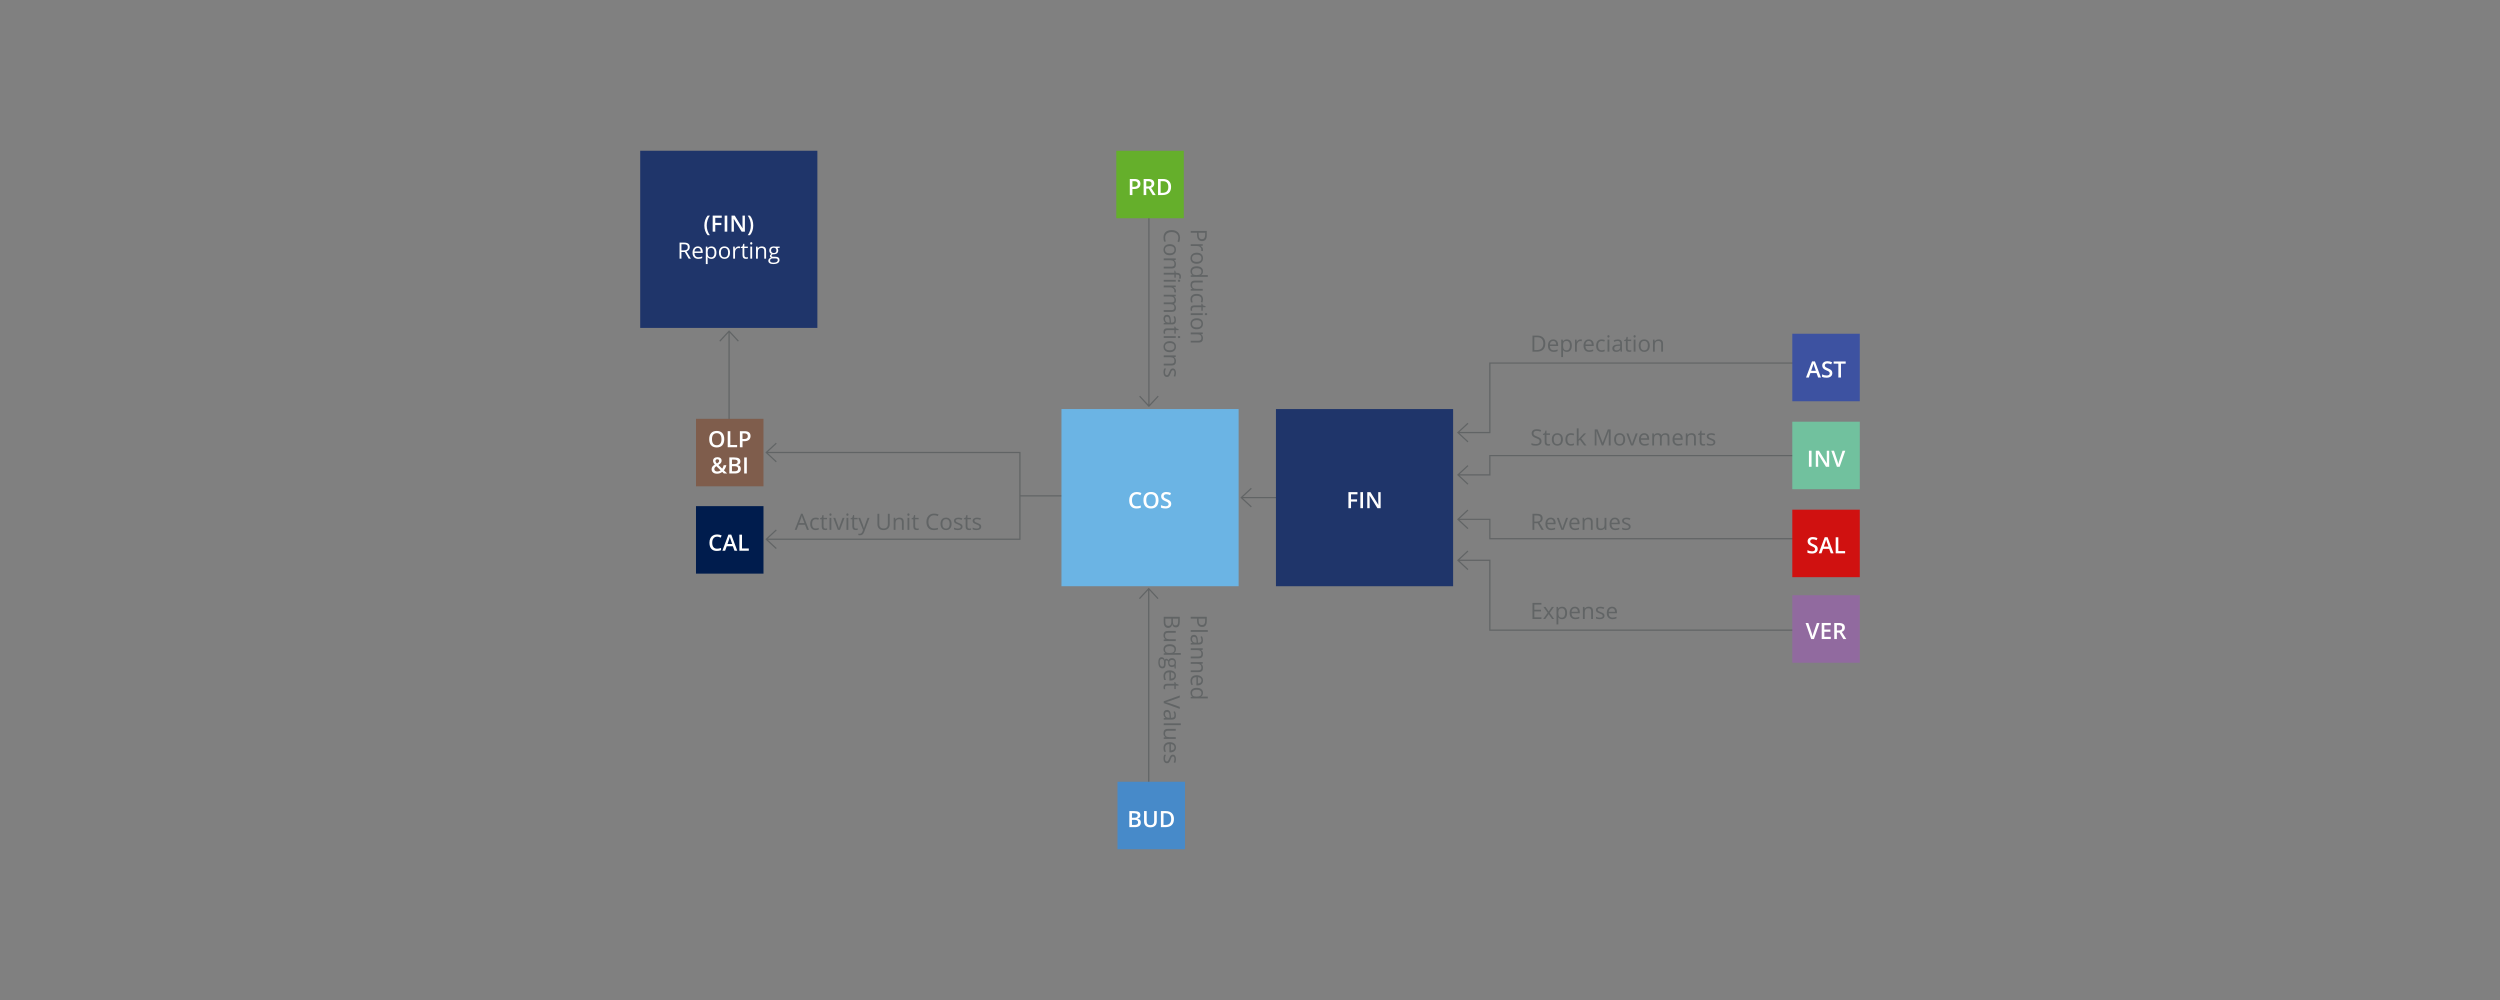 <?xml version="1.0" encoding="utf-8"?>
<!-- Generator: Adobe Illustrator 16.0.0, SVG Export Plug-In . SVG Version: 6.00 Build 0)  -->
<!DOCTYPE svg PUBLIC "-//W3C//DTD SVG 1.1//EN" "http://www.w3.org/Graphics/SVG/1.1/DTD/svg11.dtd">
<svg version="1.1" id="Ebene_1" xmlns="http://www.w3.org/2000/svg" xmlns:xlink="http://www.w3.org/1999/xlink" x="0px" y="0px"
	 width="2000px" height="800px" viewBox="0 0 2000 800" enable-background="new 0 0 2000 800" xml:space="preserve">
<rect x="0" y="0" width="2000" height="800" fill="#808080" stroke="none"/>
<g>
	<path fill="none" stroke="#616465" stroke-miterlimit="10" d="M919.127,173.892v151.04 M926.577,316.922l-7.449,8.01l-7.445-8.01
		 M918.987,629.688V470.915 M911.538,478.923l7.449-8.008l7.445,8.008 M1483.01,504.149h-291.127v-55.91h-25.524 M1174.369,455.685
		l-8.01-7.445l8.01-7.449 M1483.01,290.454h-291.127v55.6h-25.524 M1174.369,353.502l-8.01-7.448l8.01-7.447 M1483.01,364.484
		h-291.127v15.424h-25.524 M1174.369,387.354l-8.01-7.446l8.01-7.448 M1483.01,430.974h-291.127v-15.512h-25.524 M1174.369,422.911
		l-8.01-7.449l8.01-7.449 M1091.839,398.078h-98.79 M1001.061,405.524l-8.012-7.446l8.012-7.447 M583.264,353.178v-88.242
		 M575.815,272.945l7.449-8.01l7.445,8.01 M966.307,396.691H815.924v34.704H613.022 M621.034,438.845l-8.012-7.449l8.012-7.445
		 M815.924,396.699v-34.711H613.022 M621.034,369.437l-8.012-7.448l8.012-7.446"/>
	<polygon fill="#6BB4E4" points="849.167,468.978 849.167,327.244 990.901,327.244 990.901,468.978 849.167,468.978 	"/>
	<polygon fill="#1F356A" points="1020.761,468.978 1020.761,327.244 1162.491,327.244 1162.491,468.978 1020.761,468.978 	"/>
	<polygon fill="#1F356A" points="512.163,262.334 512.163,120.602 653.897,120.602 653.897,262.334 512.163,262.334 	"/>
	<polygon fill="#71C19E" points="1487.838,337.37 1487.838,391.369 1433.838,391.369 1433.838,337.37 1487.838,337.37 	"/>
	<polygon fill="#3D52A1" points="1487.838,266.998 1487.838,320.998 1433.838,320.998 1433.838,266.998 1487.838,266.998 	"/>
	<polygon fill="#65AF2B" points="947.034,120.602 947.034,174.602 893.034,174.602 893.034,120.602 947.034,120.602 	"/>
	<polygon fill="#478AC9" points="947.999,625.398 947.999,679.398 893.999,679.398 893.999,625.398 947.999,625.398 	"/>
	<polygon fill="#D01110" points="1487.838,407.743 1487.838,461.743 1433.838,461.743 1433.838,407.743 1487.838,407.743 	"/>
	<polygon fill="#001C4D" points="610.795,404.907 610.795,458.907 556.795,458.907 556.795,404.907 610.795,404.907 	"/>
	<polygon fill="#7F5D4C" points="610.795,335.046 610.795,389.047 556.795,389.047 556.795,335.046 610.795,335.046 	"/>
	<polygon fill="#916A9F" points="1487.838,476.185 1487.838,530.185 1433.838,530.185 1433.838,476.185 1487.838,476.185 	"/>
	<g>
		<path fill="#FFFFFF" d="M563.461,180.396c0-1.553,0.227-3.006,0.681-4.359s1.109-2.54,1.964-3.56h1.802
			c-0.814,1.102-1.438,2.337-1.872,3.705s-0.65,2.767-0.65,4.196s0.217,2.815,0.65,4.157s1.052,2.555,1.854,3.639h-1.784
			c-0.861-0.996-1.518-2.159-1.969-3.489S563.461,181.926,563.461,180.396z"/>
		<path fill="#FFFFFF" d="M572.224,185.327h-2.083v-12.85h7.251v1.775h-5.168v4.017h4.843v1.784h-4.843V185.327z"/>
		<path fill="#FFFFFF" d="M579.721,185.327v-12.85h2.101v12.85H579.721z"/>
		<path fill="#FFFFFF" d="M595.919,185.327h-2.575l-6.319-10.239h-0.07l0.044,0.571c0.082,1.09,0.123,2.086,0.123,2.988v6.68h-1.907
			v-12.85h2.549l6.302,10.187h0.053c-0.012-0.135-0.035-0.625-0.07-1.472s-0.053-1.508-0.053-1.982v-6.732h1.925V185.327z"/>
		<path fill="#FFFFFF" d="M602.599,180.396c0,1.541-0.227,2.977-0.681,4.307s-1.109,2.487-1.964,3.472h-1.784
			c0.809-1.096,1.428-2.312,1.859-3.647s0.646-2.719,0.646-4.148c0-1.436-0.217-2.835-0.65-4.196
			c-0.434-1.363-1.058-2.598-1.872-3.705h1.802c0.861,1.025,1.518,2.217,1.969,3.572
			C602.373,177.407,602.599,178.855,602.599,180.396z"/>
		<path fill="#FFFFFF" d="M545.145,201.583v5.344h-1.494v-12.85h3.524c1.576,0,2.741,0.302,3.494,0.905s1.129,1.512,1.129,2.725
			c0,1.699-0.861,2.848-2.584,3.445l3.489,5.774h-1.767l-3.111-5.344H545.145z M545.145,200.3h2.048c1.055,0,1.828-0.209,2.32-0.629
			c0.492-0.418,0.738-1.047,0.738-1.885c0-0.85-0.25-1.462-0.751-1.837s-1.305-0.563-2.413-0.563h-1.942V200.3z"/>
		<path fill="#FFFFFF" d="M558.627,207.103c-1.424,0-2.547-0.434-3.371-1.301s-1.235-2.071-1.235-3.612
			c0-1.553,0.382-2.786,1.147-3.7s1.792-1.371,3.081-1.371c1.207,0,2.162,0.397,2.865,1.191s1.055,1.841,1.055,3.142v0.923h-6.636
			c0.029,1.131,0.315,1.989,0.857,2.575s1.305,0.879,2.29,0.879c1.037,0,2.063-0.217,3.076-0.65v1.301
			c-0.516,0.223-1.003,0.382-1.463,0.479C559.833,207.054,559.277,207.103,558.627,207.103z M558.231,198.34
			c-0.773,0-1.39,0.252-1.85,0.756s-0.731,1.201-0.813,2.092h5.036c0-0.92-0.205-1.624-0.615-2.114
			C559.579,198.585,558.993,198.34,558.231,198.34z"/>
		<path fill="#FFFFFF" d="M569.139,207.103c-0.627,0-1.2-0.116-1.718-0.348c-0.519-0.23-0.954-0.587-1.305-1.067h-0.105
			c0.07,0.563,0.105,1.096,0.105,1.6v3.964h-1.459v-13.957h1.187l0.202,1.318h0.07c0.375-0.527,0.812-0.908,1.31-1.143
			s1.069-0.352,1.714-0.352c1.277,0,2.263,0.437,2.958,1.31s1.042,2.098,1.042,3.674c0,1.582-0.353,2.812-1.059,3.687
			C571.373,206.665,570.393,207.103,569.139,207.103z M568.928,198.357c-0.984,0-1.696,0.272-2.136,0.817s-0.665,1.412-0.677,2.602
			v0.325c0,1.354,0.226,2.322,0.677,2.905s1.175,0.874,2.171,0.874c0.832,0,1.484-0.337,1.956-1.011s0.708-1.603,0.708-2.786
			c0-1.201-0.236-2.122-0.708-2.765C570.447,198.679,569.783,198.357,568.928,198.357z"/>
		<path fill="#FFFFFF" d="M584.001,202.102c0,1.57-0.396,2.797-1.187,3.679s-1.884,1.322-3.278,1.322
			c-0.861,0-1.626-0.202-2.294-0.606s-1.184-0.984-1.547-1.74s-0.545-1.641-0.545-2.654c0-1.57,0.393-2.793,1.178-3.669
			s1.875-1.314,3.27-1.314c1.348,0,2.418,0.448,3.212,1.345S584.001,200.572,584.001,202.102z M576.662,202.102
			c0,1.23,0.246,2.168,0.738,2.813s1.216,0.967,2.171,0.967s1.68-0.321,2.175-0.962c0.495-0.643,0.743-1.581,0.743-2.817
			c0-1.225-0.248-2.154-0.743-2.79s-1.226-0.954-2.193-0.954c-0.955,0-1.676,0.313-2.162,0.94S576.662,200.859,576.662,202.102z"/>
		<path fill="#FFFFFF" d="M590.953,197.118c0.428,0,0.812,0.035,1.151,0.105l-0.202,1.354c-0.398-0.088-0.75-0.132-1.055-0.132
			c-0.779,0-1.446,0.316-2,0.949s-0.831,1.421-0.831,2.364v5.168h-1.459v-9.633h1.204l0.167,1.784H588
			c0.357-0.627,0.788-1.11,1.292-1.45S590.35,197.118,590.953,197.118z"/>
		<path fill="#FFFFFF" d="M597.018,205.898c0.258,0,0.507-0.019,0.747-0.058c0.24-0.037,0.431-0.077,0.571-0.118v1.116
			c-0.158,0.076-0.391,0.139-0.699,0.189c-0.308,0.049-0.584,0.074-0.831,0.074c-1.863,0-2.795-0.981-2.795-2.944v-5.73h-1.38
			v-0.703l1.38-0.606l0.615-2.057h0.844v2.232h2.795v1.134h-2.795v5.669c0,0.58,0.138,1.025,0.413,1.336
			S596.537,205.898,597.018,205.898z"/>
		<path fill="#FFFFFF" d="M600.138,194.684c0-0.334,0.082-0.578,0.246-0.733s0.369-0.233,0.615-0.233
			c0.234,0,0.437,0.079,0.606,0.237s0.255,0.401,0.255,0.729s-0.085,0.573-0.255,0.733c-0.17,0.162-0.372,0.242-0.606,0.242
			c-0.246,0-0.451-0.08-0.615-0.242C600.22,195.257,600.138,195.012,600.138,194.684z M601.72,206.927h-1.459v-9.633h1.459V206.927z
			"/>
		<path fill="#FFFFFF" d="M611.405,206.927v-6.231c0-0.785-0.179-1.371-0.536-1.758s-0.917-0.58-1.679-0.58
			c-1.008,0-1.746,0.272-2.215,0.817s-0.703,1.444-0.703,2.698v5.054h-1.459v-9.633H606l0.237,1.318h0.07
			c0.299-0.475,0.718-0.842,1.257-1.104c0.539-0.26,1.14-0.391,1.802-0.391c1.16,0,2.033,0.28,2.619,0.84s0.879,1.454,0.879,2.685
			v6.284H611.405z"/>
		<path fill="#FFFFFF" d="M623.745,197.294v0.923l-1.784,0.211c0.164,0.205,0.311,0.474,0.439,0.804
			c0.129,0.332,0.193,0.705,0.193,1.121c0,0.943-0.322,1.696-0.967,2.259s-1.529,0.844-2.654,0.844c-0.287,0-0.557-0.023-0.809-0.07
			c-0.621,0.328-0.932,0.741-0.932,1.239c0,0.264,0.108,0.459,0.325,0.584c0.217,0.127,0.589,0.189,1.116,0.189h1.705
			c1.043,0,1.844,0.22,2.404,0.659s0.839,1.078,0.839,1.916c0,1.066-0.428,1.879-1.283,2.438s-2.104,0.84-3.744,0.84
			c-1.26,0-2.231-0.234-2.914-0.703s-1.024-1.131-1.024-1.986c0-0.586,0.188-1.093,0.563-1.521s0.902-0.718,1.582-0.87
			c-0.246-0.111-0.453-0.284-0.62-0.519s-0.25-0.507-0.25-0.817c0-0.352,0.094-0.659,0.281-0.923s0.483-0.519,0.888-0.765
			c-0.498-0.205-0.904-0.554-1.217-1.046s-0.47-1.055-0.47-1.688c0-1.055,0.316-1.868,0.949-2.438
			c0.633-0.572,1.529-0.857,2.689-0.857c0.504,0,0.958,0.059,1.362,0.176H623.745z M616.063,208.544c0,0.521,0.22,0.917,0.659,1.187
			s1.069,0.404,1.89,0.404c1.225,0,2.131-0.184,2.72-0.55s0.883-0.862,0.883-1.489c0-0.521-0.161-0.884-0.483-1.085
			c-0.322-0.203-0.929-0.304-1.819-0.304h-1.749c-0.662,0-1.178,0.158-1.547,0.475S616.063,207.952,616.063,208.544z
			 M616.854,200.379c0,0.674,0.19,1.184,0.571,1.529s0.911,0.519,1.591,0.519c1.424,0,2.136-0.691,2.136-2.074
			c0-1.447-0.721-2.171-2.162-2.171c-0.686,0-1.213,0.185-1.582,0.554S616.854,199.652,616.854,200.379z"/>
	</g>
	<g>
		<path fill="#616465" d="M1236.237,274.786c0,2.121-0.576,3.743-1.727,4.865c-1.152,1.122-2.809,1.683-4.971,1.683h-3.56v-12.85
			h3.938c1.998,0,3.551,0.554,4.658,1.661S1236.237,272.8,1236.237,274.786z M1234.655,274.839c0-1.676-0.42-2.938-1.262-3.788
			c-0.84-0.85-2.09-1.274-3.748-1.274h-2.171v10.266h1.819c1.781,0,3.12-0.438,4.017-1.314S1234.655,276.556,1234.655,274.839z"/>
		<path fill="#616465" d="M1242.952,281.51c-1.424,0-2.547-0.434-3.371-1.301c-0.822-0.867-1.234-2.071-1.234-3.612
			c0-1.553,0.383-2.786,1.146-3.7c0.766-0.914,1.792-1.371,3.081-1.371c1.207,0,2.162,0.397,2.865,1.191s1.055,1.841,1.055,3.142
			v0.923h-6.636c0.029,1.131,0.314,1.989,0.857,2.575c0.541,0.586,1.305,0.879,2.289,0.879c1.037,0,2.063-0.217,3.076-0.65v1.301
			c-0.516,0.223-1.004,0.382-1.463,0.479C1244.157,281.461,1243.602,281.51,1242.952,281.51z M1242.556,272.747
			c-0.773,0-1.39,0.252-1.851,0.756c-0.459,0.504-0.73,1.201-0.813,2.092h5.036c0-0.92-0.205-1.625-0.615-2.114
			S1243.318,272.747,1242.556,272.747z"/>
		<path fill="#616465" d="M1253.463,281.51c-0.627,0-1.199-0.116-1.719-0.347c-0.518-0.231-0.953-0.587-1.305-1.068h-0.105
			c0.07,0.563,0.105,1.096,0.105,1.6v3.964h-1.459v-13.957h1.187l0.202,1.318h0.07c0.375-0.527,0.812-0.908,1.31-1.143
			s1.069-0.352,1.714-0.352c1.277,0,2.264,0.437,2.957,1.31c0.695,0.873,1.042,2.098,1.042,3.674c0,1.582-0.353,2.811-1.06,3.687
			C1255.698,281.072,1254.717,281.51,1253.463,281.51z M1253.252,272.765c-0.984,0-1.696,0.272-2.136,0.817
			s-0.665,1.412-0.677,2.602v0.325c0,1.354,0.226,2.322,0.677,2.905s1.175,0.875,2.171,0.875c0.832,0,1.484-0.337,1.955-1.011
			c0.473-0.674,0.708-1.603,0.708-2.786c0-1.201-0.235-2.123-0.708-2.764C1254.772,273.085,1254.108,272.765,1253.252,272.765z"/>
		<path fill="#616465" d="M1264.406,271.525c0.428,0,0.812,0.035,1.151,0.105l-0.202,1.354c-0.398-0.088-0.75-0.132-1.055-0.132
			c-0.779,0-1.446,0.316-1.999,0.949c-0.555,0.633-0.831,1.421-0.831,2.364v5.168h-1.459v-9.633h1.204l0.167,1.784h0.07
			c0.357-0.627,0.788-1.11,1.292-1.45S1263.802,271.525,1264.406,271.525z"/>
		<path fill="#616465" d="M1271.428,281.51c-1.424,0-2.547-0.434-3.371-1.301c-0.822-0.867-1.234-2.071-1.234-3.612
			c0-1.553,0.383-2.786,1.146-3.7c0.766-0.914,1.792-1.371,3.081-1.371c1.207,0,2.162,0.397,2.865,1.191s1.055,1.841,1.055,3.142
			v0.923h-6.636c0.029,1.131,0.314,1.989,0.857,2.575c0.541,0.586,1.305,0.879,2.289,0.879c1.037,0,2.063-0.217,3.076-0.65v1.301
			c-0.516,0.223-1.004,0.382-1.463,0.479C1272.633,281.461,1272.079,281.51,1271.428,281.51z M1271.033,272.747
			c-0.773,0-1.39,0.252-1.851,0.756c-0.459,0.504-0.73,1.201-0.813,2.092h5.036c0-0.92-0.205-1.625-0.615-2.114
			S1271.794,272.747,1271.033,272.747z"/>
		<path fill="#616465" d="M1281.307,281.51c-1.395,0-2.475-0.429-3.238-1.288c-0.766-0.858-1.147-2.073-1.147-3.643
			c0-1.611,0.388-2.856,1.165-3.735c0.775-0.879,1.882-1.318,3.317-1.318c0.463,0,0.926,0.05,1.389,0.149s0.826,0.217,1.09,0.352
			l-0.448,1.239c-0.322-0.129-0.674-0.236-1.055-0.321s-0.718-0.127-1.011-0.127c-1.957,0-2.936,1.248-2.936,3.744
			c0,1.184,0.239,2.092,0.716,2.725c0.479,0.633,1.186,0.949,2.123,0.949c0.803,0,1.626-0.173,2.47-0.519v1.292
			C1283.097,281.343,1282.286,281.51,1281.307,281.51z"/>
		<path fill="#616465" d="M1285.904,269.091c0-0.334,0.082-0.579,0.246-0.734s0.369-0.233,0.615-0.233
			c0.234,0,0.437,0.079,0.606,0.237s0.255,0.401,0.255,0.729s-0.085,0.573-0.255,0.734s-0.372,0.242-0.606,0.242
			c-0.246,0-0.451-0.081-0.615-0.242S1285.904,269.419,1285.904,269.091z M1287.486,281.334h-1.459v-9.633h1.459V281.334z"/>
		<path fill="#616465" d="M1296.503,281.334l-0.29-1.371h-0.07c-0.48,0.604-0.959,1.012-1.438,1.226
			c-0.477,0.214-1.073,0.321-1.788,0.321c-0.955,0-1.704-0.246-2.245-0.738c-0.543-0.492-0.813-1.192-0.813-2.101
			c0-1.945,1.556-2.965,4.667-3.059l1.635-0.053v-0.598c0-0.756-0.162-1.314-0.488-1.674c-0.324-0.36-0.845-0.541-1.56-0.541
			c-0.803,0-1.711,0.246-2.725,0.738l-0.448-1.116c0.475-0.258,0.994-0.46,1.561-0.606c0.564-0.146,1.132-0.22,1.7-0.22
			c1.148,0,1.999,0.255,2.554,0.765c0.553,0.51,0.83,1.327,0.83,2.452v6.574H1296.503z M1293.208,280.306
			c0.908,0,1.621-0.249,2.141-0.747c0.518-0.498,0.777-1.195,0.777-2.092v-0.87l-1.459,0.062c-1.16,0.041-1.996,0.221-2.51,0.541
			c-0.512,0.319-0.769,0.816-0.769,1.49c0,0.527,0.159,0.929,0.479,1.204C1292.186,280.168,1292.633,280.306,1293.208,280.306z"/>
		<path fill="#616465" d="M1303.702,280.306c0.258,0,0.507-0.019,0.747-0.057s0.431-0.078,0.571-0.119v1.116
			c-0.158,0.076-0.391,0.139-0.699,0.189c-0.307,0.05-0.584,0.075-0.83,0.075c-1.863,0-2.795-0.981-2.795-2.944v-5.73h-1.38v-0.703
			l1.38-0.606l0.615-2.057h0.844v2.232h2.795v1.134h-2.795v5.669c0,0.58,0.138,1.025,0.413,1.336S1303.221,280.306,1303.702,280.306
			z"/>
		<path fill="#616465" d="M1306.822,269.091c0-0.334,0.082-0.579,0.246-0.734s0.369-0.233,0.615-0.233
			c0.234,0,0.437,0.079,0.606,0.237s0.255,0.401,0.255,0.729s-0.085,0.573-0.255,0.734s-0.372,0.242-0.606,0.242
			c-0.246,0-0.451-0.081-0.615-0.242S1306.822,269.419,1306.822,269.091z M1308.404,281.334h-1.459v-9.633h1.459V281.334z"/>
		<path fill="#616465" d="M1319.812,276.509c0,1.57-0.396,2.796-1.187,3.678s-1.884,1.323-3.278,1.323
			c-0.861,0-1.626-0.202-2.294-0.606s-1.184-0.984-1.547-1.74s-0.545-1.641-0.545-2.654c0-1.57,0.393-2.793,1.178-3.669
			s1.875-1.314,3.27-1.314c1.348,0,2.418,0.448,3.213,1.345C1319.415,273.767,1319.812,274.979,1319.812,276.509z M1312.473,276.509
			c0,1.23,0.246,2.168,0.738,2.813s1.216,0.967,2.171,0.967s1.681-0.321,2.175-0.962c0.496-0.642,0.743-1.581,0.743-2.817
			c0-1.225-0.247-2.155-0.743-2.791c-0.494-0.636-1.226-0.954-2.192-0.954c-0.955,0-1.676,0.313-2.162,0.94
			S1312.473,275.267,1312.473,276.509z"/>
		<path fill="#616465" d="M1328.961,281.334v-6.231c0-0.785-0.179-1.371-0.536-1.758s-0.917-0.58-1.679-0.58
			c-1.008,0-1.746,0.272-2.215,0.817s-0.703,1.444-0.703,2.698v5.054h-1.459v-9.633h1.187l0.237,1.318h0.07
			c0.299-0.475,0.718-0.842,1.257-1.103s1.14-0.391,1.802-0.391c1.16,0,2.033,0.28,2.619,0.839s0.879,1.455,0.879,2.685v6.284
			H1328.961z"/>
	</g>
	<g>
		<path fill="#616465" d="M961.678,501.576c-1.301,0-2.302-0.443-3.002-1.332c-0.7-0.887-1.05-2.157-1.05-3.81v-1.512h-5.054v-1.494
			h12.85v3.331C965.422,499.971,964.174,501.576,961.678,501.576z M958.91,494.923v1.345c0,1.324,0.214,2.282,0.642,2.874
			s1.113,0.888,2.057,0.888c0.85,0,1.482-0.278,1.898-0.835s0.624-1.424,0.624-2.602v-1.67H958.91z"/>
		<path fill="#616465" d="M952.573,505.505v-1.459h13.676v1.459H952.573z"/>
		<path fill="#616465" d="M952.573,514.522l1.371-0.29v-0.07c-0.604-0.48-1.013-0.96-1.227-1.437
			c-0.213-0.479-0.32-1.074-0.32-1.789c0-0.955,0.246-1.704,0.738-2.246s1.192-0.813,2.101-0.813c1.945,0,2.965,1.556,3.059,4.667
			l0.053,1.635h0.598c0.756,0,1.313-0.163,1.675-0.487c0.359-0.326,0.54-0.846,0.54-1.561c0-0.803-0.246-1.711-0.738-2.725
			l1.116-0.448c0.258,0.475,0.46,0.994,0.606,1.56s0.22,1.133,0.22,1.701c0,1.148-0.255,2-0.765,2.553
			c-0.51,0.555-1.327,0.831-2.452,0.831h-6.574V514.522z M953.601,511.227c0,0.908,0.249,1.622,0.747,2.14
			c0.498,0.52,1.195,0.778,2.092,0.778h0.87l-0.062-1.459c-0.041-1.16-0.222-1.997-0.541-2.509c-0.319-0.514-0.815-0.77-1.489-0.77
			c-0.527,0-0.929,0.159-1.204,0.479S953.601,510.652,953.601,511.227z"/>
		<path fill="#616465" d="M952.573,525.201h6.231c0.785,0,1.371-0.179,1.758-0.536s0.58-0.917,0.58-1.679
			c0-1.008-0.272-1.746-0.817-2.215s-1.444-0.703-2.698-0.703h-5.054v-1.459h9.633v1.187l-1.318,0.237v0.07
			c0.475,0.299,0.842,0.718,1.104,1.257c0.26,0.539,0.391,1.14,0.391,1.802c0,1.16-0.28,2.033-0.84,2.619s-1.454,0.879-2.685,0.879
			h-6.284V525.201z"/>
		<path fill="#616465" d="M952.573,536.249h6.231c0.785,0,1.371-0.179,1.758-0.536s0.58-0.917,0.58-1.679
			c0-1.008-0.272-1.746-0.817-2.215s-1.444-0.703-2.698-0.703h-5.054v-1.459h9.633v1.187l-1.318,0.237v0.07
			c0.475,0.299,0.842,0.718,1.104,1.257c0.26,0.539,0.391,1.14,0.391,1.802c0,1.16-0.28,2.033-0.84,2.619s-1.454,0.879-2.685,0.879
			h-6.284V536.249z"/>
		<path fill="#616465" d="M952.397,544.774c0-1.424,0.434-2.548,1.301-3.37c0.867-0.824,2.071-1.235,3.612-1.235
			c1.553,0,2.786,0.382,3.7,1.147c0.914,0.764,1.371,1.791,1.371,3.08c0,1.207-0.397,2.162-1.191,2.865s-1.841,1.055-3.142,1.055
			h-0.923v-6.636c-1.131,0.029-1.989,0.314-2.575,0.856s-0.879,1.306-0.879,2.29c0,1.037,0.217,2.063,0.65,3.076h-1.301
			c-0.223-0.516-0.382-1.004-0.479-1.464C952.446,545.979,952.397,545.425,952.397,544.774z M961.16,544.379
			c0-0.773-0.252-1.391-0.756-1.85c-0.504-0.461-1.201-0.731-2.092-0.813v5.036c0.92,0,1.624-0.205,2.114-0.615
			C960.915,545.727,961.16,545.141,961.16,544.379z"/>
		<path fill="#616465" d="M953.865,557.36v-0.079c-0.979-0.674-1.468-1.682-1.468-3.023c0-1.26,0.431-2.24,1.292-2.94
			s2.086-1.05,3.674-1.05s2.821,0.352,3.7,1.055s1.318,1.682,1.318,2.936c0,1.307-0.475,2.309-1.424,3.006v0.114l0.694-0.062
			l0.677-0.035h3.92v1.459h-13.676v-1.187L953.865,557.36z M953.619,554.442c0,0.996,0.271,1.719,0.813,2.166
			c0.541,0.449,1.416,0.673,2.623,0.673h0.308c1.365,0,2.339-0.228,2.923-0.681c0.582-0.455,0.874-1.18,0.874-2.176
			c0-0.855-0.333-1.511-0.997-1.965c-0.666-0.454-1.604-0.681-2.817-0.681c-1.23,0-2.159,0.226-2.786,0.677
			S953.619,553.569,953.619,554.442z"/>
		<path fill="#616465" d="M943.823,493.429v3.63c0,1.705-0.255,2.938-0.765,3.7s-1.315,1.143-2.417,1.143
			c-0.762,0-1.391-0.213-1.885-0.638c-0.496-0.425-0.816-1.044-0.963-1.858h-0.088c-0.334,1.951-1.359,2.927-3.076,2.927
			c-1.148,0-2.045-0.389-2.689-1.164c-0.645-0.777-0.967-1.862-0.967-3.257v-4.482H943.823z M937.055,494.923h-4.808v2.681
			c0,1.037,0.2,1.817,0.603,2.342c0.4,0.524,1.029,0.787,1.885,0.787c0.797,0,1.383-0.268,1.758-0.805
			c0.375-0.535,0.563-1.352,0.563-2.447V494.923z M938.321,494.923v2.461c0,1.055,0.165,1.813,0.496,2.276s0.89,0.694,1.675,0.694
			c0.721,0,1.24-0.258,1.56-0.773s0.479-1.336,0.479-2.461v-2.197H938.321z"/>
		<path fill="#616465" d="M940.606,506.243h-6.249c-0.785,0-1.371,0.179-1.758,0.536s-0.58,0.917-0.58,1.679
			c0,1.008,0.275,1.744,0.826,2.211c0.551,0.465,1.45,0.698,2.698,0.698h5.063v1.459h-9.633v-1.204l1.292-0.211v-0.079
			c-0.475-0.299-0.838-0.714-1.09-1.243c-0.252-0.531-0.378-1.136-0.378-1.815c0-1.172,0.278-2.05,0.835-2.632
			c0.557-0.584,1.447-0.875,2.672-0.875h6.302V506.243z"/>
		<path fill="#616465" d="M932.265,522.477v-0.079c-0.979-0.674-1.468-1.682-1.468-3.023c0-1.26,0.431-2.24,1.292-2.94
			s2.086-1.05,3.674-1.05s2.821,0.352,3.7,1.055s1.318,1.682,1.318,2.936c0,1.307-0.475,2.309-1.424,3.006v0.114l0.694-0.062
			l0.677-0.035h3.92v1.459h-13.676v-1.187L932.265,522.477z M932.019,519.559c0,0.996,0.271,1.719,0.813,2.166
			c0.541,0.449,1.416,0.673,2.623,0.673h0.308c1.365,0,2.339-0.228,2.923-0.681c0.582-0.455,0.874-1.18,0.874-2.176
			c0-0.855-0.333-1.511-0.997-1.965c-0.666-0.454-1.604-0.681-2.817-0.681c-1.23,0-2.159,0.226-2.786,0.677
			S932.019,518.686,932.019,519.559z"/>
		<path fill="#616465" d="M940.606,534.834h-0.923l-0.211-1.784c-0.205,0.164-0.474,0.311-0.804,0.439
			c-0.332,0.129-0.705,0.193-1.121,0.193c-0.943,0-1.696-0.322-2.259-0.967s-0.844-1.529-0.844-2.654
			c0-0.287,0.023-0.557,0.07-0.809c-0.328-0.621-0.741-0.932-1.239-0.932c-0.264,0-0.459,0.108-0.584,0.325
			c-0.127,0.217-0.189,0.589-0.189,1.116v1.705c0,1.043-0.22,1.844-0.659,2.404c-0.439,0.559-1.078,0.839-1.916,0.839
			c-1.066,0-1.879-0.428-2.438-1.283s-0.84-2.104-0.84-3.744c0-1.26,0.234-2.231,0.703-2.913c0.469-0.684,1.131-1.024,1.986-1.024
			c0.586,0,1.093,0.188,1.521,0.563s0.718,0.902,0.87,1.582c0.111-0.246,0.284-0.452,0.519-0.62c0.234-0.166,0.507-0.25,0.817-0.25
			c0.352,0,0.659,0.094,0.923,0.281s0.519,0.483,0.765,0.888c0.205-0.498,0.554-0.904,1.046-1.218s1.055-0.47,1.688-0.47
			c1.055,0,1.868,0.316,2.438,0.949c0.572,0.633,0.857,1.529,0.857,2.689c0,0.504-0.059,0.958-0.176,1.362V534.834z
			 M929.356,527.152c-0.521,0-0.917,0.22-1.187,0.659s-0.404,1.069-0.404,1.89c0,1.225,0.184,2.132,0.55,2.72
			c0.366,0.59,0.862,0.884,1.489,0.884c0.521,0,0.884-0.161,1.085-0.483c0.203-0.322,0.304-0.929,0.304-1.819v-1.749
			c0-0.662-0.158-1.178-0.475-1.547S929.948,527.152,929.356,527.152z M937.521,527.943c-0.674,0-1.184,0.19-1.529,0.571
			s-0.519,0.911-0.519,1.591c0,1.424,0.691,2.136,2.074,2.136c1.447,0,2.171-0.721,2.171-2.162c0-0.686-0.185-1.213-0.554-1.582
			S938.248,527.943,937.521,527.943z"/>
		<path fill="#616465" d="M930.797,540.881c0-1.424,0.434-2.548,1.301-3.37c0.867-0.824,2.071-1.235,3.612-1.235
			c1.553,0,2.786,0.382,3.7,1.147c0.914,0.764,1.371,1.791,1.371,3.08c0,1.207-0.397,2.162-1.191,2.865s-1.841,1.055-3.142,1.055
			h-0.923v-6.636c-1.131,0.029-1.989,0.314-2.575,0.856s-0.879,1.306-0.879,2.29c0,1.037,0.217,2.063,0.65,3.076h-1.301
			c-0.223-0.516-0.382-1.004-0.479-1.464C930.846,542.086,930.797,541.531,930.797,540.881z M939.56,540.485
			c0-0.773-0.252-1.391-0.756-1.85c-0.504-0.461-1.201-0.731-2.092-0.813v5.036c0.92,0,1.624-0.205,2.114-0.615
			C939.315,541.833,939.56,541.247,939.56,540.485z"/>
		<path fill="#616465" d="M932.001,550.021c0,0.258,0.019,0.507,0.058,0.747c0.037,0.24,0.077,0.431,0.118,0.571h-1.116
			c-0.076-0.158-0.139-0.391-0.189-0.699c-0.049-0.307-0.074-0.584-0.074-0.83c0-1.863,0.981-2.795,2.944-2.795h5.73v-1.38h0.703
			l0.606,1.38l2.057,0.615v0.844h-2.232v2.795h-1.134v-2.795h-5.669c-0.58,0-1.025,0.138-1.336,0.413
			S932.001,549.541,932.001,550.021z"/>
		<path fill="#616465" d="M943.823,565.499v1.608l-12.85-4.632v-1.477l12.85-4.605v1.582l-8.314,2.953
			c-0.955,0.34-1.884,0.609-2.786,0.809c0.949,0.211,1.896,0.486,2.839,0.826L943.823,565.499z"/>
		<path fill="#616465" d="M930.973,574.578l1.371-0.29v-0.07c-0.604-0.48-1.013-0.96-1.227-1.437
			c-0.213-0.479-0.32-1.074-0.32-1.789c0-0.955,0.246-1.704,0.738-2.246s1.192-0.813,2.101-0.813c1.945,0,2.965,1.556,3.059,4.667
			l0.053,1.635h0.598c0.756,0,1.313-0.163,1.675-0.487c0.359-0.326,0.54-0.846,0.54-1.561c0-0.803-0.246-1.711-0.738-2.725
			l1.116-0.448c0.258,0.475,0.46,0.994,0.606,1.56s0.22,1.133,0.22,1.701c0,1.148-0.255,2-0.765,2.553
			c-0.51,0.555-1.327,0.831-2.452,0.831h-6.574V574.578z M932.001,571.282c0,0.908,0.249,1.622,0.747,2.14
			c0.498,0.52,1.195,0.778,2.092,0.778h0.87l-0.062-1.459c-0.041-1.16-0.222-1.997-0.541-2.509c-0.319-0.514-0.815-0.77-1.489-0.77
			c-0.527,0-0.929,0.159-1.204,0.479S932.001,570.708,932.001,571.282z"/>
		<path fill="#616465" d="M930.973,580.124v-1.459h13.676v1.459H930.973z"/>
		<path fill="#616465" d="M940.606,584.589h-6.249c-0.785,0-1.371,0.179-1.758,0.536s-0.58,0.917-0.58,1.679
			c0,1.008,0.275,1.744,0.826,2.211c0.551,0.465,1.45,0.698,2.698,0.698h5.063v1.459h-9.633v-1.204l1.292-0.211v-0.079
			c-0.475-0.299-0.838-0.714-1.09-1.243c-0.252-0.531-0.378-1.136-0.378-1.815c0-1.172,0.278-2.05,0.835-2.632
			c0.557-0.584,1.447-0.875,2.672-0.875h6.302V584.589z"/>
		<path fill="#616465" d="M930.797,598.335c0-1.424,0.434-2.548,1.301-3.37c0.867-0.824,2.071-1.235,3.612-1.235
			c1.553,0,2.786,0.382,3.7,1.147c0.914,0.764,1.371,1.791,1.371,3.08c0,1.207-0.397,2.162-1.191,2.865s-1.841,1.055-3.142,1.055
			h-0.923v-6.636c-1.131,0.029-1.989,0.314-2.575,0.856s-0.879,1.306-0.879,2.29c0,1.037,0.217,2.063,0.65,3.076h-1.301
			c-0.223-0.516-0.382-1.004-0.479-1.464C930.846,599.54,930.797,598.985,930.797,598.335z M939.56,597.939
			c0-0.773-0.252-1.391-0.756-1.85c-0.504-0.461-1.201-0.731-2.092-0.813v5.036c0.92,0,1.624-0.205,2.114-0.615
			C939.315,599.287,939.56,598.701,939.56,597.939z"/>
		<path fill="#616465" d="M933.601,610.578c-0.896,0-1.588-0.334-2.074-1.002s-0.729-1.605-0.729-2.813
			c0-1.277,0.202-2.273,0.606-2.988h1.354c-0.234,0.463-0.419,0.959-0.554,1.489s-0.202,1.042-0.202,1.534
			c0,0.762,0.121,1.348,0.364,1.758s0.614,0.615,1.112,0.615c0.375,0,0.695-0.163,0.962-0.487c0.267-0.326,0.582-0.96,0.945-1.903
			c0.334-0.896,0.625-1.534,0.875-1.911c0.248-0.379,0.531-0.66,0.848-0.844c0.316-0.186,0.694-0.277,1.134-0.277
			c0.785,0,1.404,0.319,1.858,0.958s0.682,1.515,0.682,2.628c0,1.037-0.211,2.051-0.633,3.041l-1.187-0.519
			c0.398-0.967,0.598-1.843,0.598-2.628c0-0.691-0.108-1.213-0.325-1.564s-0.516-0.527-0.896-0.527
			c-0.258,0-0.478,0.066-0.659,0.197c-0.182,0.133-0.354,0.345-0.519,0.638s-0.401,0.855-0.712,1.688
			c-0.416,1.143-0.835,1.914-1.257,2.315S934.24,610.578,933.601,610.578z"/>
	</g>
	<g>
		<path fill="#616465" d="M961.678,192.88c-1.301,0-2.302-0.444-3.002-1.332s-1.05-2.158-1.05-3.81v-1.512h-5.054v-1.494h12.85
			v3.331C965.422,191.274,964.174,192.88,961.678,192.88z M958.91,186.227v1.345c0,1.324,0.214,2.282,0.642,2.874
			s1.113,0.888,2.057,0.888c0.85,0,1.482-0.278,1.898-0.835s0.624-1.424,0.624-2.602v-1.67H958.91z"/>
		<path fill="#616465" d="M962.381,199.744c0,0.428-0.035,0.812-0.105,1.151l-1.354-0.202c0.088-0.398,0.132-0.75,0.132-1.055
			c0-0.779-0.316-1.446-0.949-2s-1.421-0.831-2.364-0.831h-5.168v-1.459h9.633v1.204l-1.784,0.167v0.07
			c0.627,0.357,1.11,0.788,1.45,1.292S962.381,199.141,962.381,199.744z"/>
		<path fill="#616465" d="M957.398,211.012c-1.57,0-2.797-0.396-3.679-1.187s-1.322-1.884-1.322-3.278
			c0-0.861,0.202-1.626,0.606-2.294s0.984-1.184,1.74-1.547s1.641-0.545,2.654-0.545c1.57,0,2.793,0.393,3.669,1.178
			s1.314,1.875,1.314,3.27c0,1.348-0.448,2.418-1.345,3.212S958.927,211.012,957.398,211.012z M957.398,203.673
			c-1.23,0-2.168,0.246-2.813,0.738s-0.967,1.216-0.967,2.171s0.321,1.68,0.962,2.175c0.643,0.495,1.581,0.743,2.817,0.743
			c1.225,0,2.154-0.248,2.79-0.743s0.954-1.226,0.954-2.193c0-0.955-0.313-1.676-0.94-2.162S958.64,203.673,957.398,203.673z"/>
		<path fill="#616465" d="M953.865,220.126v-0.079c-0.979-0.674-1.468-1.682-1.468-3.023c0-1.26,0.431-2.24,1.292-2.94
			s2.086-1.05,3.674-1.05s2.821,0.352,3.7,1.055s1.318,1.682,1.318,2.936c0,1.307-0.475,2.309-1.424,3.006v0.114l0.694-0.062
			l0.677-0.035h3.92v1.459h-13.676v-1.187L953.865,220.126z M953.619,217.208c0,0.996,0.271,1.718,0.813,2.167
			c0.541,0.448,1.416,0.672,2.623,0.672h0.308c1.365,0,2.339-0.227,2.923-0.681c0.582-0.454,0.874-1.179,0.874-2.175
			c0-0.855-0.333-1.51-0.997-1.964c-0.666-0.454-1.604-0.681-2.817-0.681c-1.23,0-2.159,0.226-2.786,0.677
			S953.619,216.335,953.619,217.208z"/>
		<path fill="#616465" d="M962.206,225.971h-6.249c-0.785,0-1.371,0.179-1.758,0.536s-0.58,0.917-0.58,1.679
			c0,1.008,0.275,1.745,0.826,2.21s1.45,0.699,2.698,0.699h5.063v1.459h-9.633v-1.204l1.292-0.211v-0.079
			c-0.475-0.299-0.838-0.713-1.09-1.244s-0.378-1.135-0.378-1.815c0-1.172,0.278-2.049,0.835-2.632s1.447-0.875,2.672-0.875h6.302
			V225.971z"/>
		<path fill="#616465" d="M952.397,239.497c0-1.395,0.429-2.474,1.287-3.239s2.073-1.147,3.644-1.147
			c1.611,0,2.856,0.388,3.735,1.165s1.318,1.882,1.318,3.318c0,0.463-0.05,0.926-0.149,1.389s-0.217,0.826-0.352,1.09l-1.239-0.448
			c0.129-0.322,0.235-0.674,0.32-1.055s0.128-0.718,0.128-1.011c0-1.957-1.248-2.936-3.744-2.936c-1.184,0-2.092,0.239-2.725,0.716
			s-0.949,1.185-0.949,2.123c0,0.803,0.173,1.626,0.519,2.47h-1.292C952.564,241.287,952.397,240.476,952.397,239.497z"/>
		<path fill="#616465" d="M953.601,247.328c0,0.258,0.019,0.507,0.058,0.747c0.037,0.24,0.077,0.431,0.118,0.571h-1.116
			c-0.076-0.158-0.139-0.391-0.189-0.699c-0.049-0.308-0.074-0.584-0.074-0.831c0-1.863,0.981-2.795,2.944-2.795h5.73v-1.38h0.703
			l0.606,1.38l2.057,0.615v0.844h-2.232v2.795h-1.134v-2.795h-5.669c-0.58,0-1.025,0.138-1.336,0.413
			S953.601,246.848,953.601,247.328z"/>
		<path fill="#616465" d="M952.573,252.03v-1.459h9.633v1.459H952.573z M964.816,250.448c0.334,0,0.578,0.082,0.733,0.246
			s0.233,0.369,0.233,0.615c0,0.234-0.079,0.437-0.237,0.606s-0.401,0.255-0.729,0.255s-0.573-0.085-0.733-0.255
			c-0.162-0.17-0.242-0.372-0.242-0.606c0-0.246,0.08-0.451,0.242-0.615C964.243,250.53,964.488,250.448,964.816,250.448z"/>
		<path fill="#616465" d="M957.398,263.438c-1.57,0-2.797-0.396-3.679-1.187s-1.322-1.884-1.322-3.278
			c0-0.861,0.202-1.626,0.606-2.294s0.984-1.184,1.74-1.547s1.641-0.545,2.654-0.545c1.57,0,2.793,0.393,3.669,1.178
			s1.314,1.875,1.314,3.27c0,1.348-0.448,2.418-1.345,3.212S958.927,263.438,957.398,263.438z M957.398,256.1
			c-1.23,0-2.168,0.246-2.813,0.738s-0.967,1.216-0.967,2.171s0.321,1.68,0.962,2.175c0.643,0.495,1.581,0.743,2.817,0.743
			c1.225,0,2.154-0.248,2.79-0.743s0.954-1.226,0.954-2.193c0-0.955-0.313-1.676-0.94-2.162S958.64,256.1,957.398,256.1z"/>
		<path fill="#616465" d="M952.573,272.588h6.231c0.785,0,1.371-0.179,1.758-0.536s0.58-0.917,0.58-1.679
			c0-1.008-0.272-1.746-0.817-2.215s-1.444-0.703-2.698-0.703h-5.054v-1.459h9.633v1.187l-1.318,0.237v0.07
			c0.475,0.299,0.842,0.718,1.104,1.257c0.26,0.539,0.391,1.14,0.391,1.802c0,1.16-0.28,2.033-0.84,2.619s-1.454,0.879-2.685,0.879
			h-6.284V272.588z"/>
		<path fill="#616465" d="M942.671,190.234c0-1.412-0.47-2.527-1.411-3.344c-0.939-0.817-2.228-1.226-3.862-1.226
			c-1.682,0-2.981,0.394-3.897,1.182c-0.918,0.788-1.376,1.912-1.376,3.371c0,0.896,0.161,1.919,0.483,3.067h-1.31
			c-0.334-0.891-0.501-1.989-0.501-3.296c0-1.893,0.574-3.353,1.723-4.381s2.78-1.542,4.896-1.542c1.324,0,2.484,0.248,3.48,0.743
			s1.764,1.21,2.303,2.145s0.809,2.035,0.809,3.3c0,1.348-0.246,2.525-0.738,3.533l-1.283-0.633
			C942.443,192.18,942.671,191.207,942.671,190.234z"/>
		<path fill="#616465" d="M935.798,204.183c-1.57,0-2.797-0.396-3.679-1.187s-1.322-1.884-1.322-3.278
			c0-0.861,0.202-1.626,0.606-2.294s0.984-1.184,1.74-1.547s1.641-0.545,2.654-0.545c1.57,0,2.793,0.393,3.669,1.178
			s1.314,1.875,1.314,3.27c0,1.348-0.448,2.418-1.345,3.212S937.328,204.183,935.798,204.183z M935.798,196.844
			c-1.23,0-2.168,0.246-2.813,0.738s-0.967,1.216-0.967,2.171s0.321,1.68,0.962,2.175c0.643,0.495,1.581,0.743,2.817,0.743
			c1.225,0,2.154-0.248,2.79-0.743s0.954-1.226,0.954-2.193c0-0.955-0.313-1.676-0.94-2.162S937.041,196.844,935.798,196.844z"/>
		<path fill="#616465" d="M930.973,213.332h6.231c0.785,0,1.371-0.179,1.758-0.536s0.58-0.917,0.58-1.679
			c0-1.008-0.272-1.746-0.817-2.215s-1.444-0.703-2.698-0.703h-5.054v-1.459h9.633v1.187l-1.318,0.237v0.07
			c0.475,0.299,0.842,0.718,1.104,1.257c0.26,0.539,0.391,1.14,0.391,1.802c0,1.16-0.28,2.033-0.84,2.619s-1.454,0.879-2.685,0.879
			h-6.284V213.332z"/>
		<path fill="#616465" d="M939.472,222.13v-2.452h-8.499v-1.459h8.499v-1.723h0.659l0.527,1.723h0.536
			c2.367,0,3.551,1.034,3.551,3.103c0,0.51-0.103,1.107-0.308,1.793l-1.169-0.378c0.182-0.563,0.272-1.043,0.272-1.441
			c0-0.551-0.184-0.958-0.549-1.222c-0.367-0.264-0.954-0.396-1.763-0.396h-0.624v2.452H939.472z M930.973,225.347v-1.459h9.633
			v1.459H930.973z M943.216,223.765c0.334,0,0.578,0.082,0.733,0.246s0.233,0.369,0.233,0.615c0,0.234-0.079,0.437-0.237,0.606
			s-0.401,0.255-0.729,0.255s-0.573-0.085-0.733-0.255c-0.162-0.17-0.242-0.372-0.242-0.606c0-0.246,0.08-0.451,0.242-0.615
			C942.643,223.847,942.888,223.765,943.216,223.765z"/>
		<path fill="#616465" d="M940.782,232.835c0,0.428-0.035,0.812-0.105,1.151l-1.354-0.202c0.088-0.398,0.132-0.75,0.132-1.055
			c0-0.779-0.316-1.446-0.949-2s-1.421-0.831-2.364-0.831h-5.168v-1.459h9.633v1.204l-1.784,0.167v0.07
			c0.627,0.357,1.11,0.788,1.45,1.292S940.782,232.231,940.782,232.835z"/>
		<path fill="#616465" d="M930.973,248.066h6.267c0.768,0,1.343-0.164,1.728-0.492c0.383-0.328,0.575-0.838,0.575-1.529
			c0-0.908-0.261-1.579-0.782-2.013s-1.324-0.65-2.408-0.65h-5.379v-1.459h6.267c0.768,0,1.343-0.164,1.728-0.492
			c0.383-0.328,0.575-0.841,0.575-1.538c0-0.914-0.274-1.583-0.821-2.008c-0.549-0.425-1.446-0.637-2.694-0.637h-5.054v-1.459h9.633
			v1.187l-1.318,0.237v0.07c0.469,0.275,0.835,0.664,1.099,1.165s0.396,1.062,0.396,1.683c0,1.506-0.545,2.49-1.635,2.953v0.07
			c0.504,0.287,0.902,0.703,1.195,1.248s0.439,1.166,0.439,1.863c0,1.09-0.28,1.906-0.84,2.448s-1.454,0.813-2.685,0.813h-6.284
			V248.066z"/>
		<path fill="#616465" d="M930.973,258.455l1.371-0.29v-0.07c-0.604-0.48-1.013-0.959-1.227-1.437
			c-0.213-0.478-0.32-1.074-0.32-1.789c0-0.955,0.246-1.704,0.738-2.246s1.192-0.813,2.101-0.813c1.945,0,2.965,1.556,3.059,4.667
			l0.053,1.635h0.598c0.756,0,1.313-0.163,1.675-0.488c0.359-0.325,0.54-0.845,0.54-1.56c0-0.803-0.246-1.711-0.738-2.725
			l1.116-0.448c0.258,0.475,0.46,0.995,0.606,1.56s0.22,1.132,0.22,1.701c0,1.148-0.255,2-0.765,2.553s-1.327,0.831-2.452,0.831
			h-6.574V258.455z M932.001,255.159c0,0.908,0.249,1.622,0.747,2.14s1.195,0.778,2.092,0.778h0.87l-0.062-1.459
			c-0.041-1.16-0.222-1.997-0.541-2.509s-0.815-0.769-1.489-0.769c-0.527,0-0.929,0.16-1.204,0.479S932.001,254.585,932.001,255.159
			z"/>
		<path fill="#616465" d="M932.001,265.653c0,0.258,0.019,0.507,0.058,0.747c0.037,0.24,0.077,0.431,0.118,0.571h-1.116
			c-0.076-0.158-0.139-0.391-0.189-0.699c-0.049-0.308-0.074-0.584-0.074-0.831c0-1.863,0.981-2.795,2.944-2.795h5.73v-1.38h0.703
			l0.606,1.38l2.057,0.615v0.844h-2.232v2.795h-1.134v-2.795h-5.669c-0.58,0-1.025,0.138-1.336,0.413
			S932.001,265.173,932.001,265.653z"/>
		<path fill="#616465" d="M930.973,270.355v-1.459h9.633v1.459H930.973z M943.216,268.773c0.334,0,0.578,0.082,0.733,0.246
			s0.233,0.369,0.233,0.615c0,0.234-0.079,0.437-0.237,0.606s-0.401,0.255-0.729,0.255s-0.573-0.085-0.733-0.255
			c-0.162-0.17-0.242-0.372-0.242-0.606c0-0.246,0.08-0.451,0.242-0.615C942.643,268.855,942.888,268.773,943.216,268.773z"/>
		<path fill="#616465" d="M935.798,281.764c-1.57,0-2.797-0.396-3.679-1.187s-1.322-1.884-1.322-3.278
			c0-0.861,0.202-1.626,0.606-2.294s0.984-1.184,1.74-1.547s1.641-0.545,2.654-0.545c1.57,0,2.793,0.393,3.669,1.178
			s1.314,1.875,1.314,3.27c0,1.348-0.448,2.418-1.345,3.212S937.328,281.764,935.798,281.764z M935.798,274.425
			c-1.23,0-2.168,0.246-2.813,0.738s-0.967,1.216-0.967,2.171s0.321,1.68,0.962,2.175c0.643,0.495,1.581,0.743,2.817,0.743
			c1.225,0,2.154-0.248,2.79-0.743s0.954-1.226,0.954-2.193c0-0.955-0.313-1.676-0.94-2.162S937.041,274.425,935.798,274.425z"/>
		<path fill="#616465" d="M930.973,290.913h6.231c0.785,0,1.371-0.179,1.758-0.536s0.58-0.917,0.58-1.679
			c0-1.008-0.272-1.746-0.817-2.215s-1.444-0.703-2.698-0.703h-5.054v-1.459h9.633v1.187l-1.318,0.237v0.07
			c0.475,0.299,0.842,0.718,1.104,1.257c0.26,0.539,0.391,1.14,0.391,1.802c0,1.16-0.28,2.033-0.84,2.619s-1.454,0.879-2.685,0.879
			h-6.284V290.913z"/>
		<path fill="#616465" d="M933.601,301.583c-0.896,0-1.588-0.334-2.074-1.002s-0.729-1.605-0.729-2.813
			c0-1.277,0.202-2.273,0.606-2.988h1.354c-0.234,0.463-0.419,0.959-0.554,1.49s-0.202,1.042-0.202,1.534
			c0,0.762,0.121,1.348,0.364,1.758s0.614,0.615,1.112,0.615c0.375,0,0.695-0.163,0.962-0.488s0.582-0.959,0.945-1.903
			c0.334-0.896,0.625-1.534,0.875-1.912c0.248-0.378,0.531-0.659,0.848-0.844s0.694-0.277,1.134-0.277
			c0.785,0,1.404,0.319,1.858,0.958s0.682,1.515,0.682,2.628c0,1.037-0.211,2.051-0.633,3.041l-1.187-0.519
			c0.398-0.967,0.598-1.843,0.598-2.628c0-0.691-0.108-1.213-0.325-1.564s-0.516-0.527-0.896-0.527
			c-0.258,0-0.478,0.066-0.659,0.198s-0.354,0.344-0.519,0.637s-0.401,0.855-0.712,1.688c-0.416,1.143-0.835,1.915-1.257,2.316
			S934.24,301.583,933.601,301.583z"/>
	</g>
	<g>
		<path fill="#616465" d="M1233.231,352.951c0,1.131-0.41,2.013-1.23,2.646s-1.934,0.949-3.34,0.949
			c-1.523,0-2.695-0.196-3.516-0.589v-1.441c0.527,0.223,1.102,0.398,1.723,0.527s1.236,0.193,1.846,0.193
			c0.996,0,1.746-0.189,2.25-0.567s0.756-0.904,0.756-1.578c0-0.445-0.09-0.81-0.268-1.094c-0.18-0.284-0.479-0.546-0.896-0.787
			c-0.42-0.24-1.057-0.513-1.912-0.817c-1.195-0.428-2.049-0.935-2.563-1.521c-0.512-0.586-0.769-1.351-0.769-2.294
			c0-0.99,0.372-1.778,1.116-2.364s1.729-0.879,2.953-0.879c1.277,0,2.452,0.234,3.524,0.703l-0.466,1.301
			c-1.061-0.445-2.092-0.668-3.094-0.668c-0.791,0-1.409,0.17-1.854,0.51s-0.668,0.812-0.668,1.415c0,0.445,0.082,0.81,0.246,1.094
			s0.44,0.545,0.831,0.782c0.389,0.237,0.985,0.5,1.788,0.787c1.348,0.48,2.274,0.996,2.782,1.547
			C1232.977,351.357,1233.231,352.072,1233.231,352.951z"/>
		<path fill="#616465" d="M1238.75,355.342c0.258,0,0.507-0.019,0.747-0.057s0.431-0.078,0.571-0.119v1.116
			c-0.158,0.076-0.391,0.139-0.699,0.189c-0.307,0.05-0.584,0.075-0.83,0.075c-1.863,0-2.795-0.981-2.795-2.944v-5.73h-1.38v-0.703
			l1.38-0.606l0.615-2.057h0.844v2.232h2.795v1.134h-2.795v5.669c0,0.58,0.138,1.025,0.413,1.336S1238.27,355.342,1238.75,355.342z"
			/>
		<path fill="#616465" d="M1250.308,351.545c0,1.57-0.396,2.796-1.187,3.678s-1.884,1.323-3.278,1.323
			c-0.861,0-1.626-0.202-2.294-0.606s-1.184-0.984-1.547-1.74s-0.545-1.641-0.545-2.654c0-1.57,0.393-2.793,1.178-3.669
			s1.875-1.314,3.27-1.314c1.348,0,2.418,0.448,3.213,1.345C1249.911,348.803,1250.308,350.016,1250.308,351.545z M1242.969,351.545
			c0,1.23,0.246,2.168,0.738,2.813s1.216,0.967,2.171,0.967s1.681-0.321,2.175-0.962c0.496-0.642,0.743-1.581,0.743-2.817
			c0-1.225-0.247-2.155-0.743-2.791c-0.494-0.636-1.226-0.954-2.192-0.954c-0.955,0-1.676,0.313-2.162,0.94
			S1242.969,350.303,1242.969,351.545z"/>
		<path fill="#616465" d="M1256.715,356.546c-1.395,0-2.475-0.429-3.238-1.288c-0.766-0.858-1.147-2.073-1.147-3.643
			c0-1.611,0.388-2.856,1.165-3.735c0.775-0.879,1.882-1.318,3.317-1.318c0.463,0,0.926,0.05,1.389,0.149s0.826,0.217,1.09,0.352
			l-0.448,1.239c-0.322-0.129-0.674-0.236-1.055-0.321s-0.718-0.127-1.011-0.127c-1.957,0-2.936,1.248-2.936,3.744
			c0,1.184,0.239,2.092,0.716,2.725c0.479,0.633,1.186,0.949,2.123,0.949c0.803,0,1.626-0.173,2.47-0.519v1.292
			C1258.505,356.379,1257.694,356.546,1256.715,356.546z"/>
		<path fill="#616465" d="M1262.876,351.439c0.252-0.357,0.636-0.826,1.151-1.406l3.111-3.296h1.731l-3.902,4.104l4.175,5.528
			h-1.767l-3.401-4.553l-1.099,0.949v3.604h-1.441v-13.676h1.441v7.251c0,0.322-0.023,0.82-0.07,1.494H1262.876z"/>
		<path fill="#616465" d="M1281.465,356.37l-4.359-11.391h-0.07c0.082,0.902,0.123,1.975,0.123,3.217v8.174h-1.38v-12.85h2.25
			l4.069,10.6h0.07l4.104-10.6h2.232v12.85h-1.494v-8.279c0-0.949,0.041-1.98,0.123-3.094h-0.07l-4.395,11.373H1281.465z"/>
		<path fill="#616465" d="M1300.125,351.545c0,1.57-0.396,2.796-1.187,3.678s-1.884,1.323-3.278,1.323
			c-0.861,0-1.626-0.202-2.294-0.606s-1.184-0.984-1.547-1.74s-0.545-1.641-0.545-2.654c0-1.57,0.393-2.793,1.178-3.669
			s1.875-1.314,3.27-1.314c1.348,0,2.418,0.448,3.213,1.345C1299.727,348.803,1300.125,350.016,1300.125,351.545z M1292.786,351.545
			c0,1.23,0.246,2.168,0.738,2.813s1.216,0.967,2.171,0.967s1.681-0.321,2.175-0.962c0.496-0.642,0.743-1.581,0.743-2.817
			c0-1.225-0.247-2.155-0.743-2.791c-0.494-0.636-1.226-0.954-2.192-0.954c-0.955,0-1.676,0.313-2.162,0.94
			S1292.786,350.303,1292.786,351.545z"/>
		<path fill="#616465" d="M1304.792,356.37l-3.656-9.633h1.564l2.074,5.713c0.469,1.336,0.744,2.203,0.826,2.602h0.07
			c0.064-0.311,0.268-0.954,0.611-1.929c0.342-0.976,1.111-3.104,2.307-6.385h1.564l-3.656,9.633H1304.792z"/>
		<path fill="#616465" d="M1315.769,356.546c-1.424,0-2.548-0.434-3.37-1.301c-0.824-0.867-1.235-2.071-1.235-3.612
			c0-1.553,0.382-2.786,1.147-3.7c0.764-0.914,1.791-1.371,3.08-1.371c1.207,0,2.162,0.397,2.865,1.191s1.055,1.841,1.055,3.142
			v0.923h-6.636c0.029,1.131,0.315,1.989,0.856,2.575c0.543,0.586,1.306,0.879,2.29,0.879c1.037,0,2.063-0.217,3.076-0.65v1.301
			c-0.516,0.223-1.003,0.382-1.464,0.479C1316.975,356.498,1316.419,356.546,1315.769,356.546z M1315.374,347.783
			c-0.773,0-1.391,0.252-1.85,0.756c-0.461,0.504-0.731,1.201-0.813,2.092h5.036c0-0.92-0.205-1.625-0.615-2.114
			S1316.135,347.783,1315.374,347.783z"/>
		<path fill="#616465" d="M1334.077,356.37v-6.267c0-0.768-0.164-1.343-0.492-1.727s-0.838-0.576-1.529-0.576
			c-0.908,0-1.579,0.261-2.013,0.782s-0.65,1.324-0.65,2.408v5.379h-1.459v-6.267c0-0.768-0.164-1.343-0.492-1.727
			s-0.841-0.576-1.538-0.576c-0.914,0-1.584,0.274-2.008,0.822c-0.426,0.548-0.638,1.446-0.638,2.694v5.054h-1.459v-9.633h1.187
			l0.237,1.318h0.07c0.275-0.469,0.663-0.835,1.165-1.099c0.5-0.264,1.062-0.396,1.683-0.396c1.506,0,2.49,0.545,2.953,1.635h0.07
			c0.287-0.504,0.703-0.902,1.248-1.195s1.166-0.439,1.863-0.439c1.09,0,1.905,0.28,2.448,0.839c0.541,0.56,0.813,1.455,0.813,2.685
			v6.284H1334.077z"/>
		<path fill="#616465" d="M1342.611,356.546c-1.424,0-2.548-0.434-3.37-1.301c-0.824-0.867-1.235-2.071-1.235-3.612
			c0-1.553,0.382-2.786,1.147-3.7c0.764-0.914,1.791-1.371,3.08-1.371c1.207,0,2.162,0.397,2.865,1.191s1.055,1.841,1.055,3.142
			v0.923h-6.636c0.029,1.131,0.315,1.989,0.856,2.575c0.543,0.586,1.306,0.879,2.29,0.879c1.037,0,2.063-0.217,3.076-0.65v1.301
			c-0.516,0.223-1.003,0.382-1.464,0.479C1343.817,356.498,1343.261,356.546,1342.611,356.546z M1342.215,347.783
			c-0.773,0-1.391,0.252-1.85,0.756c-0.461,0.504-0.731,1.201-0.813,2.092h5.036c0-0.92-0.205-1.625-0.615-2.114
			S1342.977,347.783,1342.215,347.783z"/>
		<path fill="#616465" d="M1355.232,356.37v-6.231c0-0.785-0.179-1.371-0.536-1.758s-0.917-0.58-1.679-0.58
			c-1.008,0-1.746,0.272-2.215,0.817s-0.703,1.444-0.703,2.698v5.054h-1.459v-9.633h1.187l0.237,1.318h0.07
			c0.299-0.475,0.718-0.842,1.257-1.103s1.14-0.391,1.802-0.391c1.16,0,2.033,0.28,2.619,0.839s0.879,1.455,0.879,2.685v6.284
			H1355.232z"/>
		<path fill="#616465" d="M1362.799,355.342c0.258,0,0.507-0.019,0.747-0.057s0.431-0.078,0.571-0.119v1.116
			c-0.158,0.076-0.391,0.139-0.699,0.189c-0.307,0.05-0.584,0.075-0.83,0.075c-1.863,0-2.795-0.981-2.795-2.944v-5.73h-1.38v-0.703
			l1.38-0.606l0.615-2.057h0.844v2.232h2.795v1.134h-2.795v5.669c0,0.58,0.138,1.025,0.413,1.336S1362.319,355.342,1362.799,355.342
			z"/>
		<path fill="#616465" d="M1372.256,353.742c0,0.896-0.334,1.588-1.002,2.074s-1.605,0.729-2.813,0.729
			c-1.277,0-2.273-0.202-2.988-0.606v-1.354c0.463,0.234,0.959,0.419,1.49,0.554c0.529,0.135,1.041,0.202,1.533,0.202
			c0.762,0,1.348-0.122,1.758-0.365s0.615-0.614,0.615-1.112c0-0.375-0.162-0.696-0.488-0.962c-0.324-0.267-0.959-0.582-1.902-0.945
			c-0.896-0.334-1.533-0.625-1.912-0.875c-0.377-0.249-0.658-0.532-0.844-0.848c-0.184-0.316-0.276-0.694-0.276-1.134
			c0-0.785,0.319-1.405,0.958-1.859s1.515-0.681,2.628-0.681c1.037,0,2.051,0.211,3.041,0.633l-0.519,1.187
			c-0.967-0.398-1.843-0.598-2.628-0.598c-0.691,0-1.213,0.108-1.564,0.325s-0.527,0.516-0.527,0.896
			c0,0.258,0.065,0.478,0.198,0.659c0.131,0.182,0.344,0.354,0.637,0.519s0.855,0.401,1.688,0.712
			c1.143,0.416,1.914,0.835,2.316,1.257C1372.055,352.573,1372.256,353.104,1372.256,353.742z"/>
	</g>
	<g>
		<path fill="#616465" d="M645.604,423.907l-1.6-4.087h-5.15l-1.582,4.087h-1.512l5.08-12.902h1.257l5.054,12.902H645.604z
			 M643.539,418.476l-1.494-3.981c-0.193-0.504-0.393-1.122-0.598-1.854c-0.129,0.563-0.313,1.181-0.554,1.854l-1.512,3.981H643.539
			z"/>
		<path fill="#616465" d="M652.547,424.083c-1.395,0-2.475-0.429-3.238-1.287c-0.766-0.858-1.147-2.073-1.147-3.644
			c0-1.611,0.388-2.856,1.165-3.735c0.775-0.879,1.882-1.318,3.317-1.318c0.463,0,0.926,0.05,1.389,0.149s0.826,0.217,1.09,0.352
			l-0.448,1.239c-0.322-0.129-0.674-0.235-1.055-0.32s-0.718-0.128-1.011-0.128c-1.957,0-2.936,1.248-2.936,3.744
			c0,1.184,0.238,2.092,0.716,2.725s1.186,0.949,2.123,0.949c0.803,0,1.626-0.173,2.47-0.519v1.292
			C654.337,423.916,653.526,424.083,652.547,424.083z"/>
		<path fill="#616465" d="M660.378,422.879c0.258,0,0.507-0.019,0.747-0.058c0.24-0.037,0.431-0.077,0.571-0.118v1.116
			c-0.158,0.076-0.391,0.139-0.699,0.189c-0.307,0.049-0.584,0.074-0.83,0.074c-1.863,0-2.795-0.981-2.795-2.944v-5.73h-1.38v-0.703
			l1.38-0.606l0.615-2.057h0.844v2.232h2.795v1.134h-2.795v5.669c0,0.58,0.138,1.025,0.413,1.336S659.898,422.879,660.378,422.879z"
			/>
		<path fill="#616465" d="M663.499,411.664c0-0.334,0.082-0.578,0.246-0.733s0.369-0.233,0.615-0.233
			c0.234,0,0.437,0.079,0.606,0.237s0.255,0.401,0.255,0.729s-0.085,0.573-0.255,0.733c-0.17,0.162-0.372,0.242-0.606,0.242
			c-0.246,0-0.451-0.08-0.615-0.242C663.581,412.237,663.499,411.992,663.499,411.664z M665.081,423.907h-1.459v-9.633h1.459
			V423.907z"/>
		<path fill="#616465" d="M670.284,423.907l-3.656-9.633h1.564l2.074,5.713c0.469,1.336,0.744,2.203,0.826,2.602h0.07
			c0.064-0.311,0.268-0.953,0.611-1.93c0.342-0.975,1.111-3.104,2.307-6.385h1.564l-3.656,9.633H670.284z"/>
		<path fill="#616465" d="M677.069,411.664c0-0.334,0.082-0.578,0.246-0.733s0.369-0.233,0.615-0.233
			c0.234,0,0.437,0.079,0.606,0.237s0.255,0.401,0.255,0.729s-0.085,0.573-0.255,0.733c-0.17,0.162-0.372,0.242-0.606,0.242
			c-0.246,0-0.451-0.08-0.615-0.242C677.151,412.237,677.069,411.992,677.069,411.664z M678.651,423.907h-1.459v-9.633h1.459
			V423.907z"/>
		<path fill="#616465" d="M684.856,422.879c0.258,0,0.507-0.019,0.747-0.058c0.24-0.037,0.431-0.077,0.571-0.118v1.116
			c-0.158,0.076-0.391,0.139-0.699,0.189c-0.307,0.049-0.584,0.074-0.83,0.074c-1.863,0-2.795-0.981-2.795-2.944v-5.73h-1.38v-0.703
			l1.38-0.606l0.615-2.057h0.844v2.232h2.795v1.134h-2.795v5.669c0,0.58,0.138,1.025,0.413,1.336S684.375,422.879,684.856,422.879z"
			/>
		<path fill="#616465" d="M686.57,414.274h1.564l2.109,5.493c0.463,1.254,0.75,2.159,0.861,2.716h0.07
			c0.076-0.299,0.235-0.81,0.479-1.533s1.039-2.949,2.387-6.676h1.564l-4.14,10.969c-0.41,1.084-0.89,1.853-1.437,2.307
			c-0.549,0.454-1.221,0.682-2.018,0.682c-0.445,0-0.885-0.05-1.318-0.149v-1.169c0.322,0.07,0.683,0.105,1.081,0.105
			c1.002,0,1.717-0.563,2.145-1.688l0.536-1.371L686.57,414.274z"/>
		<path fill="#616465" d="M711.768,411.058v8.314c0,1.465-0.442,2.616-1.327,3.454s-2.101,1.257-3.647,1.257
			s-2.744-0.422-3.591-1.266s-1.27-2.004-1.27-3.48v-8.279h1.494v8.385c0,1.072,0.293,1.896,0.879,2.47s1.447,0.861,2.584,0.861
			c1.084,0,1.919-0.288,2.505-0.866c0.586-0.576,0.879-1.404,0.879-2.482v-8.367H711.768z"/>
		<path fill="#616465" d="M721.542,423.907v-6.231c0-0.785-0.179-1.371-0.536-1.758s-0.917-0.58-1.679-0.58
			c-1.008,0-1.746,0.272-2.215,0.817s-0.703,1.444-0.703,2.698v5.054h-1.459v-9.633h1.187l0.237,1.318h0.07
			c0.299-0.475,0.718-0.842,1.257-1.104c0.539-0.26,1.14-0.391,1.802-0.391c1.16,0,2.033,0.28,2.619,0.84s0.879,1.454,0.879,2.685
			v6.284H721.542z"/>
		<path fill="#616465" d="M725.875,411.664c0-0.334,0.082-0.578,0.246-0.733s0.369-0.233,0.615-0.233
			c0.234,0,0.437,0.079,0.606,0.237s0.255,0.401,0.255,0.729s-0.085,0.573-0.255,0.733c-0.17,0.162-0.372,0.242-0.606,0.242
			c-0.246,0-0.451-0.08-0.615-0.242C725.957,412.237,725.875,411.992,725.875,411.664z M727.457,423.907h-1.459v-9.633h1.459
			V423.907z"/>
		<path fill="#616465" d="M733.662,422.879c0.258,0,0.507-0.019,0.747-0.058c0.24-0.037,0.431-0.077,0.571-0.118v1.116
			c-0.158,0.076-0.391,0.139-0.699,0.189c-0.307,0.049-0.584,0.074-0.83,0.074c-1.863,0-2.795-0.981-2.795-2.944v-5.73h-1.38v-0.703
			l1.38-0.606l0.615-2.057h0.844v2.232h2.795v1.134h-2.795v5.669c0,0.58,0.138,1.025,0.413,1.336S733.181,422.879,733.662,422.879z"
			/>
		<path fill="#616465" d="M747.302,412.209c-1.412,0-2.526,0.47-3.345,1.411c-0.816,0.939-1.226,2.228-1.226,3.862
			c0,1.682,0.394,2.981,1.183,3.897c0.787,0.918,1.911,1.376,3.37,1.376c0.896,0,1.919-0.161,3.067-0.483v1.31
			c-0.891,0.334-1.989,0.501-3.296,0.501c-1.893,0-3.353-0.574-4.382-1.723c-1.027-1.148-1.542-2.78-1.542-4.896
			c0-1.324,0.247-2.484,0.743-3.48c0.494-0.996,1.209-1.764,2.145-2.303c0.934-0.539,2.034-0.809,3.3-0.809
			c1.348,0,2.525,0.246,3.533,0.738l-0.633,1.283C749.248,412.438,748.275,412.209,747.302,412.209z"/>
		<path fill="#616465" d="M761.25,419.082c0,1.57-0.396,2.797-1.187,3.679s-1.884,1.322-3.278,1.322
			c-0.861,0-1.626-0.202-2.294-0.606s-1.184-0.984-1.547-1.74s-0.545-1.641-0.545-2.654c0-1.57,0.393-2.793,1.178-3.669
			s1.875-1.314,3.27-1.314c1.348,0,2.418,0.448,3.212,1.345S761.25,417.553,761.25,419.082z M753.912,419.082
			c0,1.23,0.246,2.168,0.738,2.813s1.216,0.967,2.171,0.967s1.68-0.321,2.176-0.962c0.494-0.643,0.742-1.581,0.742-2.817
			c0-1.225-0.248-2.154-0.742-2.79c-0.496-0.636-1.227-0.954-2.193-0.954c-0.955,0-1.676,0.313-2.162,0.94
			S753.912,417.84,753.912,419.082z"/>
		<path fill="#616465" d="M770.022,421.279c0,0.896-0.334,1.588-1.002,2.074s-1.605,0.729-2.813,0.729
			c-1.277,0-2.273-0.202-2.988-0.606v-1.354c0.463,0.234,0.959,0.419,1.489,0.554s1.042,0.202,1.534,0.202
			c0.762,0,1.348-0.121,1.758-0.364s0.615-0.614,0.615-1.112c0-0.375-0.163-0.695-0.487-0.962c-0.326-0.267-0.96-0.582-1.903-0.945
			c-0.896-0.334-1.534-0.625-1.911-0.875c-0.379-0.248-0.66-0.531-0.844-0.848c-0.186-0.316-0.277-0.694-0.277-1.134
			c0-0.785,0.319-1.404,0.958-1.858s1.515-0.682,2.628-0.682c1.037,0,2.051,0.211,3.041,0.633l-0.519,1.187
			c-0.967-0.398-1.843-0.598-2.628-0.598c-0.691,0-1.213,0.108-1.564,0.325s-0.527,0.516-0.527,0.896
			c0,0.258,0.066,0.478,0.197,0.659c0.133,0.182,0.345,0.354,0.638,0.519s0.855,0.401,1.688,0.712
			c1.143,0.416,1.914,0.835,2.315,1.257S770.022,420.641,770.022,421.279z"/>
		<path fill="#616465" d="M775.506,422.879c0.258,0,0.507-0.019,0.747-0.058c0.24-0.037,0.431-0.077,0.571-0.118v1.116
			c-0.158,0.076-0.391,0.139-0.699,0.189c-0.307,0.049-0.584,0.074-0.83,0.074c-1.863,0-2.795-0.981-2.795-2.944v-5.73h-1.38v-0.703
			l1.38-0.606l0.615-2.057h0.844v2.232h2.795v1.134h-2.795v5.669c0,0.58,0.138,1.025,0.413,1.336S775.026,422.879,775.506,422.879z"
			/>
		<path fill="#616465" d="M784.963,421.279c0,0.896-0.334,1.588-1.002,2.074s-1.605,0.729-2.813,0.729
			c-1.277,0-2.273-0.202-2.988-0.606v-1.354c0.463,0.234,0.959,0.419,1.489,0.554s1.042,0.202,1.534,0.202
			c0.762,0,1.348-0.121,1.758-0.364s0.615-0.614,0.615-1.112c0-0.375-0.163-0.695-0.487-0.962c-0.326-0.267-0.96-0.582-1.903-0.945
			c-0.896-0.334-1.534-0.625-1.911-0.875c-0.379-0.248-0.66-0.531-0.844-0.848c-0.186-0.316-0.277-0.694-0.277-1.134
			c0-0.785,0.319-1.404,0.958-1.858s1.515-0.682,2.628-0.682c1.037,0,2.051,0.211,3.041,0.633l-0.519,1.187
			c-0.967-0.398-1.843-0.598-2.628-0.598c-0.691,0-1.213,0.108-1.564,0.325s-0.527,0.516-0.527,0.896
			c0,0.258,0.066,0.478,0.197,0.659c0.133,0.182,0.345,0.354,0.638,0.519s0.855,0.401,1.688,0.712
			c1.143,0.416,1.914,0.835,2.315,1.257S784.963,420.641,784.963,421.279z"/>
	</g>
	<g>
		<path fill="#616465" d="M1227.474,418.563v5.344h-1.494v-12.85h3.524c1.576,0,2.74,0.302,3.494,0.905
			c0.752,0.604,1.129,1.512,1.129,2.725c0,1.699-0.861,2.848-2.584,3.445l3.489,5.774h-1.767l-3.111-5.344H1227.474z
			 M1227.474,417.28h2.048c1.055,0,1.828-0.209,2.32-0.629c0.492-0.418,0.738-1.047,0.738-1.885c0-0.85-0.25-1.462-0.752-1.837
			c-0.5-0.375-1.305-0.563-2.412-0.563h-1.942V417.28z"/>
		<path fill="#616465" d="M1240.957,424.083c-1.424,0-2.548-0.434-3.37-1.301c-0.824-0.867-1.235-2.071-1.235-3.612
			c0-1.553,0.382-2.786,1.147-3.7c0.764-0.914,1.791-1.371,3.08-1.371c1.207,0,2.162,0.397,2.865,1.191s1.055,1.841,1.055,3.142
			v0.923h-6.636c0.029,1.131,0.315,1.989,0.856,2.575c0.543,0.586,1.306,0.879,2.29,0.879c1.037,0,2.063-0.217,3.076-0.65v1.301
			c-0.516,0.223-1.003,0.382-1.464,0.479C1242.163,424.034,1241.607,424.083,1240.957,424.083z M1240.561,415.32
			c-0.773,0-1.391,0.252-1.85,0.756c-0.461,0.504-0.731,1.201-0.813,2.092h5.036c0-0.92-0.205-1.624-0.615-2.114
			C1241.909,415.565,1241.323,415.32,1240.561,415.32z"/>
		<path fill="#616465" d="M1249.095,423.907l-3.656-9.633h1.564l2.074,5.713c0.469,1.336,0.744,2.203,0.826,2.602h0.07
			c0.064-0.311,0.269-0.953,0.61-1.93c0.344-0.975,1.112-3.104,2.308-6.385h1.564l-3.656,9.633H1249.095z"/>
		<path fill="#616465" d="M1260.073,424.083c-1.424,0-2.547-0.434-3.371-1.301c-0.822-0.867-1.234-2.071-1.234-3.612
			c0-1.553,0.383-2.786,1.146-3.7c0.766-0.914,1.792-1.371,3.081-1.371c1.207,0,2.162,0.397,2.865,1.191s1.055,1.841,1.055,3.142
			v0.923h-6.636c0.029,1.131,0.314,1.989,0.857,2.575c0.541,0.586,1.305,0.879,2.289,0.879c1.037,0,2.063-0.217,3.076-0.65v1.301
			c-0.516,0.223-1.004,0.382-1.463,0.479C1261.278,424.034,1260.723,424.083,1260.073,424.083z M1259.677,415.32
			c-0.773,0-1.39,0.252-1.851,0.756c-0.459,0.504-0.73,1.201-0.813,2.092h5.036c0-0.92-0.205-1.624-0.615-2.114
			C1261.025,415.565,1260.439,415.32,1259.677,415.32z"/>
		<path fill="#616465" d="M1272.694,423.907v-6.231c0-0.785-0.179-1.371-0.536-1.758s-0.917-0.58-1.679-0.58
			c-1.008,0-1.746,0.272-2.215,0.817s-0.703,1.444-0.703,2.698v5.054h-1.459v-9.633h1.187l0.237,1.318h0.07
			c0.299-0.475,0.718-0.842,1.257-1.104c0.539-0.26,1.14-0.391,1.802-0.391c1.16,0,2.033,0.28,2.619,0.84s0.879,1.454,0.879,2.685
			v6.284H1272.694z"/>
		<path fill="#616465" d="M1278.521,414.274v6.249c0,0.785,0.179,1.371,0.536,1.758s0.917,0.58,1.679,0.58
			c1.008,0,1.745-0.275,2.21-0.826c0.467-0.551,0.699-1.45,0.699-2.698v-5.063h1.459v9.633h-1.204l-0.211-1.292h-0.079
			c-0.299,0.475-0.713,0.838-1.244,1.09c-0.529,0.252-1.135,0.378-1.814,0.378c-1.172,0-2.049-0.278-2.633-0.835
			c-0.582-0.557-0.874-1.447-0.874-2.672v-6.302H1278.521z"/>
		<path fill="#616465" d="M1292.267,424.083c-1.424,0-2.548-0.434-3.37-1.301c-0.824-0.867-1.235-2.071-1.235-3.612
			c0-1.553,0.382-2.786,1.147-3.7c0.764-0.914,1.791-1.371,3.08-1.371c1.207,0,2.162,0.397,2.865,1.191s1.055,1.841,1.055,3.142
			v0.923h-6.636c0.029,1.131,0.315,1.989,0.856,2.575c0.543,0.586,1.306,0.879,2.29,0.879c1.037,0,2.063-0.217,3.076-0.65v1.301
			c-0.516,0.223-1.003,0.382-1.464,0.479C1293.473,424.034,1292.917,424.083,1292.267,424.083z M1291.872,415.32
			c-0.773,0-1.391,0.252-1.85,0.756c-0.461,0.504-0.731,1.201-0.813,2.092h5.036c0-0.92-0.205-1.624-0.615-2.114
			C1293.219,415.565,1292.633,415.32,1291.872,415.32z"/>
		<path fill="#616465" d="M1304.51,421.279c0,0.896-0.334,1.588-1.002,2.074s-1.605,0.729-2.813,0.729
			c-1.277,0-2.273-0.202-2.988-0.606v-1.354c0.463,0.234,0.959,0.419,1.49,0.554c0.529,0.135,1.041,0.202,1.533,0.202
			c0.762,0,1.348-0.121,1.758-0.364s0.615-0.614,0.615-1.112c0-0.375-0.162-0.695-0.488-0.962c-0.324-0.267-0.959-0.582-1.902-0.945
			c-0.896-0.334-1.533-0.625-1.912-0.875c-0.377-0.248-0.658-0.531-0.844-0.848c-0.184-0.316-0.276-0.694-0.276-1.134
			c0-0.785,0.319-1.404,0.958-1.858s1.515-0.682,2.628-0.682c1.037,0,2.051,0.211,3.041,0.633l-0.519,1.187
			c-0.967-0.398-1.843-0.598-2.628-0.598c-0.691,0-1.213,0.108-1.564,0.325s-0.527,0.516-0.527,0.896
			c0,0.258,0.065,0.478,0.198,0.659c0.131,0.182,0.344,0.354,0.637,0.519s0.855,0.401,1.688,0.712
			c1.143,0.416,1.914,0.835,2.316,1.257C1304.309,420.11,1304.51,420.641,1304.51,421.279z"/>
	</g>
	<g>
		<path fill="#616465" d="M1233.143,495.185h-7.163v-12.85h7.163v1.327h-5.669v4.14h5.326v1.318h-5.326v4.729h5.669V495.185z"/>
		<path fill="#616465" d="M1238.091,490.254l-3.349-4.702h1.661l2.54,3.691l2.531-3.691h1.644l-3.349,4.702l3.524,4.931h-1.652
			l-2.698-3.902l-2.725,3.902h-1.652L1238.091,490.254z"/>
		<path fill="#616465" d="M1249.684,495.36c-0.627,0-1.199-0.116-1.719-0.348c-0.518-0.23-0.953-0.587-1.305-1.067h-0.105
			c0.07,0.563,0.105,1.096,0.105,1.6v3.964h-1.459v-13.957h1.187l0.202,1.318h0.07c0.375-0.527,0.812-0.908,1.31-1.143
			s1.069-0.352,1.714-0.352c1.277,0,2.264,0.437,2.957,1.31c0.695,0.873,1.042,2.098,1.042,3.674c0,1.582-0.353,2.812-1.06,3.687
			C1251.918,494.923,1250.938,495.36,1249.684,495.36z M1249.473,486.615c-0.984,0-1.696,0.272-2.136,0.817
			s-0.665,1.412-0.677,2.602v0.325c0,1.354,0.226,2.322,0.677,2.905s1.175,0.874,2.171,0.874c0.832,0,1.484-0.337,1.955-1.011
			c0.473-0.674,0.708-1.603,0.708-2.786c0-1.201-0.235-2.122-0.708-2.765C1250.993,486.937,1250.329,486.615,1249.473,486.615z"/>
		<path fill="#616465" d="M1260.301,495.36c-1.424,0-2.547-0.434-3.371-1.301c-0.822-0.867-1.234-2.071-1.234-3.612
			c0-1.553,0.383-2.786,1.146-3.7c0.766-0.914,1.792-1.371,3.081-1.371c1.207,0,2.162,0.397,2.865,1.191s1.055,1.841,1.055,3.142
			v0.923h-6.636c0.029,1.131,0.314,1.989,0.857,2.575c0.541,0.586,1.305,0.879,2.289,0.879c1.037,0,2.063-0.217,3.076-0.65v1.301
			c-0.516,0.223-1.004,0.382-1.463,0.479C1261.506,495.312,1260.952,495.36,1260.301,495.36z M1259.906,486.598
			c-0.773,0-1.39,0.252-1.851,0.756c-0.459,0.504-0.73,1.201-0.813,2.092h5.036c0-0.92-0.205-1.624-0.615-2.114
			C1261.253,486.843,1260.667,486.598,1259.906,486.598z"/>
		<path fill="#616465" d="M1272.922,495.185v-6.231c0-0.785-0.179-1.371-0.536-1.758s-0.917-0.58-1.679-0.58
			c-1.008,0-1.746,0.272-2.215,0.817s-0.703,1.444-0.703,2.698v5.054h-1.459v-9.633h1.187l0.237,1.318h0.07
			c0.299-0.475,0.718-0.842,1.257-1.104c0.539-0.26,1.14-0.391,1.802-0.391c1.16,0,2.033,0.28,2.619,0.84s0.879,1.454,0.879,2.685
			v6.284H1272.922z"/>
		<path fill="#616465" d="M1283.592,492.557c0,0.896-0.334,1.588-1.002,2.074s-1.605,0.729-2.813,0.729
			c-1.277,0-2.273-0.202-2.988-0.606V493.4c0.463,0.234,0.959,0.419,1.49,0.554c0.529,0.135,1.041,0.202,1.533,0.202
			c0.762,0,1.348-0.121,1.758-0.364s0.615-0.614,0.615-1.112c0-0.375-0.162-0.695-0.488-0.962c-0.324-0.267-0.959-0.582-1.902-0.945
			c-0.896-0.334-1.533-0.625-1.912-0.875c-0.377-0.248-0.658-0.531-0.844-0.848c-0.184-0.316-0.276-0.694-0.276-1.134
			c0-0.785,0.319-1.404,0.958-1.858s1.515-0.682,2.628-0.682c1.037,0,2.051,0.211,3.041,0.633l-0.519,1.187
			c-0.967-0.398-1.843-0.598-2.628-0.598c-0.691,0-1.213,0.108-1.564,0.325s-0.527,0.516-0.527,0.896
			c0,0.258,0.065,0.478,0.198,0.659c0.131,0.182,0.344,0.354,0.637,0.519s0.855,0.401,1.688,0.712
			c1.143,0.416,1.914,0.835,2.316,1.257C1283.391,491.388,1283.592,491.918,1283.592,492.557z"/>
		<path fill="#616465" d="M1290.035,495.36c-1.424,0-2.548-0.434-3.37-1.301c-0.824-0.867-1.235-2.071-1.235-3.612
			c0-1.553,0.382-2.786,1.147-3.7c0.764-0.914,1.791-1.371,3.08-1.371c1.207,0,2.162,0.397,2.865,1.191s1.055,1.841,1.055,3.142
			v0.923h-6.636c0.029,1.131,0.315,1.989,0.856,2.575c0.543,0.586,1.306,0.879,2.29,0.879c1.037,0,2.063-0.217,3.076-0.65v1.301
			c-0.516,0.223-1.003,0.382-1.464,0.479C1291.241,495.312,1290.685,495.36,1290.035,495.36z M1289.639,486.598
			c-0.773,0-1.391,0.252-1.85,0.756c-0.461,0.504-0.731,1.201-0.813,2.092h5.036c0-0.92-0.205-1.624-0.615-2.114
			C1290.987,486.843,1290.401,486.598,1289.639,486.598z"/>
	</g>
	<g>
		<path fill="#FFFFFF" d="M1454.514,302.002l-1.283-3.568h-4.912l-1.258,3.568h-2.215l4.809-12.902h2.285l4.807,12.902H1454.514z
			 M1452.678,296.623l-1.205-3.498c-0.088-0.234-0.209-0.604-0.364-1.107s-0.263-0.873-0.321-1.107
			c-0.158,0.721-0.389,1.509-0.693,2.364l-1.16,3.349H1452.678z"/>
		<path fill="#FFFFFF" d="M1465.852,298.513c0,1.143-0.412,2.039-1.238,2.689s-1.967,0.976-3.42,0.976s-2.643-0.226-3.568-0.677
			v-1.986c0.586,0.275,1.209,0.492,1.868,0.65s1.272,0.237,1.841,0.237c0.832,0,1.446-0.158,1.842-0.475s0.594-0.741,0.594-1.274
			c0-0.48-0.182-0.888-0.545-1.222s-1.113-0.729-2.25-1.187c-1.172-0.475-1.998-1.017-2.479-1.626s-0.721-1.342-0.721-2.197
			c0-1.072,0.381-1.916,1.143-2.531s1.783-0.923,3.066-0.923c1.23,0,2.455,0.27,3.674,0.809l-0.668,1.714
			c-1.143-0.48-2.162-0.721-3.059-0.721c-0.68,0-1.195,0.148-1.547,0.444s-0.527,0.687-0.527,1.173c0,0.334,0.07,0.62,0.211,0.857
			s0.373,0.461,0.695,0.672s0.902,0.489,1.74,0.835c0.943,0.393,1.635,0.759,2.074,1.099s0.762,0.724,0.967,1.151
			S1465.852,297.933,1465.852,298.513z"/>
		<path fill="#FFFFFF" d="M1472.778,302.002h-2.1v-11.048h-3.779v-1.802h9.658v1.802h-3.779V302.002z"/>
	</g>
	<g>
		<path fill="#FFFFFF" d="M1080.819,406.547h-2.082v-12.85h7.25v1.775h-5.168v4.017h4.844v1.784h-4.844V406.547z"/>
		<path fill="#FFFFFF" d="M1088.317,406.547v-12.85h2.1v12.85H1088.317z"/>
		<path fill="#FFFFFF" d="M1104.514,406.547h-2.574l-6.32-10.239h-0.07l0.045,0.571c0.082,1.09,0.123,2.086,0.123,2.988v6.68h-1.908
			v-12.85h2.549l6.303,10.187h0.053c-0.012-0.135-0.035-0.626-0.07-1.472c-0.035-0.848-0.053-1.508-0.053-1.982v-6.732h1.924
			V406.547z"/>
	</g>
	<g>
		<path fill="#FFFFFF" d="M909.46,395.395c-1.207,0-2.156,0.428-2.848,1.283s-1.037,2.036-1.037,3.542
			c0,1.576,0.333,2.769,0.998,3.577s1.627,1.213,2.887,1.213c0.545,0,1.072-0.054,1.582-0.162s1.04-0.248,1.591-0.418v1.802
			c-1.008,0.381-2.15,0.571-3.428,0.571c-1.881,0-3.325-0.569-4.333-1.709s-1.512-2.771-1.512-4.892
			c0-1.336,0.245-2.505,0.734-3.507s1.197-1.77,2.123-2.303s2.013-0.8,3.261-0.8c1.313,0,2.525,0.275,3.639,0.826l-0.756,1.749
			c-0.434-0.205-0.892-0.385-1.375-0.541C910.502,395.473,909.994,395.395,909.46,395.395z"/>
		<path fill="#FFFFFF" d="M926.81,400.185c0,2.092-0.523,3.718-1.569,4.878s-2.527,1.74-4.443,1.74
			c-1.939,0-3.429-0.576-4.469-1.727c-1.04-1.152-1.56-2.788-1.56-4.909s0.523-3.75,1.569-4.887s2.539-1.705,4.478-1.705
			c1.91,0,3.387,0.577,4.43,1.731S926.81,398.087,926.81,400.185z M917.001,400.185c0,1.582,0.319,2.782,0.958,3.599
			c0.639,0.818,1.585,1.227,2.839,1.227c1.248,0,2.19-0.404,2.826-1.213s0.954-2.013,0.954-3.612c0-1.576-0.315-2.771-0.945-3.586
			s-1.569-1.222-2.817-1.222c-1.26,0-2.21,0.407-2.852,1.222S917.001,398.608,917.001,400.185z"/>
		<path fill="#FFFFFF" d="M936.979,403.138c0,1.143-0.413,2.039-1.239,2.689s-1.966,0.976-3.419,0.976s-2.643-0.226-3.568-0.677
			v-1.986c0.586,0.275,1.208,0.492,1.868,0.65s1.273,0.237,1.841,0.237c0.832,0,1.446-0.158,1.841-0.475s0.593-0.741,0.593-1.274
			c0-0.48-0.182-0.888-0.545-1.222s-1.113-0.729-2.25-1.187c-1.172-0.475-1.998-1.017-2.479-1.626s-0.721-1.342-0.721-2.197
			c0-1.072,0.381-1.916,1.143-2.531s1.784-0.923,3.067-0.923c1.23,0,2.455,0.27,3.674,0.809l-0.668,1.714
			c-1.143-0.48-2.162-0.721-3.059-0.721c-0.68,0-1.195,0.148-1.547,0.443c-0.352,0.297-0.527,0.688-0.527,1.174
			c0,0.334,0.07,0.619,0.211,0.857c0.141,0.236,0.372,0.461,0.694,0.672s0.902,0.489,1.74,0.835
			c0.943,0.393,1.635,0.759,2.074,1.099s0.762,0.724,0.967,1.151S936.979,402.558,936.979,403.138z"/>
	</g>
	<g>
		<path fill="#FFFFFF" d="M903.469,648.876h3.814c1.77,0,3.048,0.258,3.837,0.773c0.787,0.516,1.182,1.33,1.182,2.443
			c0,0.75-0.193,1.374-0.58,1.872s-0.943,0.812-1.67,0.94v0.088c0.902,0.17,1.565,0.506,1.99,1.006
			c0.425,0.502,0.638,1.18,0.638,2.035c0,1.154-0.403,2.059-1.208,2.711c-0.807,0.654-1.927,0.98-3.362,0.98h-4.641V648.876z
			 M905.57,654.185h2.021c0.879,0,1.521-0.139,1.925-0.418c0.404-0.277,0.606-0.751,0.606-1.419c0-0.604-0.219-1.04-0.654-1.31
			c-0.438-0.27-1.13-0.404-2.079-0.404h-1.819V654.185z M905.57,655.89v4.069h2.232c0.879,0,1.543-0.168,1.99-0.505
			c0.449-0.337,0.673-0.869,0.673-1.596c0-0.668-0.229-1.163-0.686-1.485s-1.151-0.483-2.083-0.483H905.57z"/>
		<path fill="#FFFFFF" d="M925.424,648.876v8.314c0,0.949-0.204,1.779-0.61,2.492c-0.408,0.711-0.997,1.26-1.768,1.643
			c-0.771,0.385-1.691,0.576-2.764,0.576c-1.594,0-2.833-0.422-3.718-1.266s-1.327-2.004-1.327-3.48v-8.279h2.109v8.13
			c0,1.061,0.246,1.843,0.738,2.347s1.248,0.756,2.268,0.756c1.98,0,2.971-1.04,2.971-3.12v-8.112H925.424z"/>
		<path fill="#FFFFFF" d="M939.162,655.178c0,2.121-0.589,3.743-1.767,4.864c-1.178,1.123-2.874,1.684-5.089,1.684h-3.595v-12.85
			h3.973c2.045,0,3.636,0.551,4.772,1.652S939.162,653.18,939.162,655.178z M936.947,655.248c0-3.076-1.438-4.614-4.315-4.614
			h-1.819v9.325h1.494C935.4,659.959,936.947,658.389,936.947,655.248z"/>
	</g>
	<g>
		<path fill="#FFFFFF" d="M912.343,147.069c0,1.342-0.439,2.37-1.318,3.085s-2.13,1.072-3.753,1.072h-1.336v4.808h-2.101v-12.85h3.7
			c1.605,0,2.808,0.328,3.608,0.984S912.343,145.792,912.343,147.069z M905.936,149.46h1.116c1.078,0,1.869-0.188,2.373-0.563
			s0.756-0.961,0.756-1.758c0-0.738-0.226-1.289-0.677-1.652s-1.154-0.545-2.109-0.545h-1.459V149.46z"/>
		<path fill="#FFFFFF" d="M917.01,150.901v5.133h-2.101v-12.85h3.63c1.658,0,2.886,0.311,3.683,0.932s1.195,1.559,1.195,2.813
			c0,1.6-0.832,2.739-2.496,3.419l3.63,5.687h-2.391l-3.076-5.133H917.01z M917.01,149.161h1.459c0.979,0,1.688-0.182,2.127-0.545
			s0.659-0.902,0.659-1.617c0-0.727-0.237-1.248-0.712-1.564s-1.189-0.475-2.145-0.475h-1.389V149.161z"/>
		<path fill="#FFFFFF" d="M936.865,149.486c0,2.121-0.589,3.743-1.767,4.864c-1.178,1.123-2.874,1.684-5.089,1.684h-3.595v-12.85
			h3.973c2.045,0,3.636,0.551,4.772,1.652S936.865,147.488,936.865,149.486z M934.65,149.557c0-3.076-1.438-4.614-4.315-4.614
			h-1.819v9.325h1.494C933.103,154.268,934.65,152.697,934.65,149.557z"/>
	</g>
	<g>
		<path fill="#FFFFFF" d="M579.401,351.351c0,2.092-0.523,3.718-1.569,4.878s-2.527,1.74-4.443,1.74
			c-1.939,0-3.429-0.576-4.469-1.727c-1.04-1.152-1.56-2.788-1.56-4.909s0.523-3.75,1.569-4.887s2.539-1.705,4.478-1.705
			c1.91,0,3.387,0.577,4.43,1.731S579.401,349.253,579.401,351.351z M569.592,351.351c0,1.582,0.319,2.782,0.958,3.599
			c0.639,0.818,1.585,1.227,2.839,1.227c1.248,0,2.19-0.404,2.826-1.213s0.954-2.013,0.954-3.612c0-1.576-0.315-2.771-0.945-3.586
			s-1.569-1.222-2.817-1.222c-1.26,0-2.21,0.407-2.852,1.222S569.592,349.774,569.592,351.351z"/>
		<path fill="#FFFFFF" d="M582.161,357.793v-12.85h2.101v11.048h5.44v1.802H582.161z"/>
		<path fill="#FFFFFF" d="M600.424,348.828c0,1.342-0.439,2.37-1.318,3.085s-2.13,1.072-3.753,1.072h-1.336v4.808h-2.101v-12.85h3.7
			c1.605,0,2.808,0.328,3.608,0.984S600.424,347.551,600.424,348.828z M594.017,351.219h1.116c1.078,0,1.869-0.188,2.373-0.563
			s0.756-0.961,0.756-1.758c0-0.738-0.226-1.289-0.677-1.652s-1.154-0.545-2.109-0.545h-1.459V351.219z"/>
		<path fill="#FFFFFF" d="M569.289,375.392c0-0.768,0.188-1.437,0.563-2.009c0.375-0.57,1.052-1.138,2.03-1.7
			c-0.557-0.65-0.936-1.2-1.138-1.647c-0.202-0.449-0.303-0.913-0.303-1.394c0-0.891,0.318-1.594,0.954-2.109
			s1.49-0.773,2.562-0.773c1.037,0,1.852,0.251,2.443,0.751c0.592,0.502,0.888,1.177,0.888,2.026c0,0.668-0.198,1.274-0.593,1.819
			s-1.056,1.09-1.982,1.635l3.041,2.936c0.475-0.627,0.87-1.547,1.187-2.76h2.127c-0.41,1.664-1.066,3.021-1.969,4.069l2.646,2.558
			h-2.663l-1.31-1.274c-0.598,0.48-1.235,0.843-1.912,1.085c-0.677,0.243-1.425,0.365-2.246,0.365c-1.348,0-2.405-0.319-3.173-0.958
			S569.289,376.499,569.289,375.392z M573.719,377.193c1.072,0,1.989-0.313,2.751-0.94l-3.366-3.313
			c-0.621,0.398-1.049,0.772-1.283,1.121s-0.352,0.745-0.352,1.19c0,0.574,0.204,1.042,0.611,1.401
			C572.487,377.014,573.033,377.193,573.719,377.193z M572.409,368.712c0,0.369,0.098,0.718,0.294,1.046s0.47,0.677,0.822,1.046
			c0.662-0.375,1.126-0.726,1.393-1.05c0.267-0.326,0.4-0.69,0.4-1.095c0-0.381-0.127-0.686-0.382-0.914s-0.593-0.343-1.015-0.343
			c-0.463,0-0.831,0.119-1.103,0.355C572.545,367.996,572.409,368.313,572.409,368.712z"/>
		<path fill="#FFFFFF" d="M583.466,365.943h3.814c1.77,0,3.048,0.258,3.836,0.773s1.182,1.33,1.182,2.443
			c0,0.75-0.193,1.374-0.58,1.872s-0.943,0.812-1.67,0.94v0.088c0.902,0.17,1.566,0.506,1.991,1.006
			c0.425,0.502,0.637,1.18,0.637,2.035c0,1.154-0.403,2.059-1.208,2.711c-0.806,0.654-1.926,0.98-3.362,0.98h-4.641V365.943z
			 M585.566,371.252h2.021c0.879,0,1.521-0.139,1.925-0.418c0.404-0.277,0.606-0.751,0.606-1.419c0-0.604-0.218-1.04-0.655-1.31
			s-1.129-0.404-2.079-0.404h-1.819V371.252z M585.566,372.957v4.069h2.232c0.879,0,1.542-0.168,1.991-0.505
			s0.672-0.869,0.672-1.596c0-0.668-0.229-1.163-0.686-1.485s-1.151-0.483-2.083-0.483H585.566z"/>
		<path fill="#FFFFFF" d="M595.349,378.793v-12.85h2.101v12.85H595.349z"/>
	</g>
	<g>
		<path fill="#FFFFFF" d="M573.661,429.348c-1.207,0-2.156,0.428-2.848,1.283s-1.037,2.036-1.037,3.542
			c0,1.576,0.332,2.769,0.997,3.577s1.628,1.213,2.888,1.213c0.545,0,1.072-0.054,1.582-0.162s1.04-0.248,1.591-0.418v1.802
			c-1.008,0.381-2.15,0.571-3.428,0.571c-1.881,0-3.325-0.569-4.333-1.709s-1.512-2.771-1.512-4.892
			c0-1.336,0.244-2.505,0.733-3.507s1.197-1.77,2.123-2.303s2.013-0.8,3.261-0.8c1.313,0,2.525,0.275,3.639,0.826l-0.756,1.749
			c-0.434-0.205-0.892-0.385-1.376-0.541C574.703,429.426,574.194,429.348,573.661,429.348z"/>
		<path fill="#FFFFFF" d="M587.574,440.58l-1.283-3.568h-4.913l-1.257,3.568h-2.215l4.808-12.902h2.285l4.808,12.902H587.574z
			 M585.737,435.201l-1.204-3.498c-0.088-0.234-0.21-0.604-0.365-1.107s-0.262-0.873-0.32-1.107
			c-0.158,0.721-0.39,1.509-0.694,2.364l-1.16,3.349H585.737z"/>
		<path fill="#FFFFFF" d="M591.502,440.58v-12.85h2.101v11.048h5.44v1.802H591.502z"/>
	</g>
	<g>
		<path fill="#FFFFFF" d="M1447.14,373.422v-12.85h2.101v12.85H1447.14z"/>
		<path fill="#FFFFFF" d="M1463.338,373.422h-2.575l-6.319-10.239h-0.07l0.044,0.571c0.082,1.09,0.123,2.086,0.123,2.988v6.68
			h-1.907v-12.85h2.549l6.302,10.187h0.053c-0.012-0.135-0.035-0.625-0.07-1.472s-0.053-1.507-0.053-1.982v-6.732h1.925V373.422z"/>
		<path fill="#FFFFFF" d="M1474.052,360.572h2.18l-4.5,12.85h-2.215l-4.482-12.85h2.162l2.681,7.989
			c0.141,0.381,0.29,0.872,0.448,1.472s0.261,1.047,0.308,1.34c0.076-0.445,0.193-0.961,0.352-1.547s0.287-1.02,0.387-1.301
			L1474.052,360.572z"/>
	</g>
	<g>
		<path fill="#FFFFFF" d="M1454.168,439.179c0,1.143-0.414,2.039-1.24,2.689s-1.965,0.976-3.418,0.976s-2.643-0.226-3.568-0.677
			v-1.986c0.586,0.275,1.209,0.492,1.867,0.65c0.66,0.158,1.273,0.237,1.842,0.237c0.832,0,1.445-0.158,1.842-0.475
			c0.395-0.316,0.592-0.741,0.592-1.274c0-0.48-0.182-0.888-0.545-1.222s-1.113-0.729-2.25-1.187
			c-1.172-0.475-1.998-1.017-2.479-1.626s-0.721-1.342-0.721-2.197c0-1.072,0.381-1.916,1.143-2.531s1.785-0.923,3.068-0.923
			c1.23,0,2.455,0.27,3.674,0.809l-0.668,1.714c-1.143-0.48-2.162-0.721-3.059-0.721c-0.68,0-1.195,0.148-1.547,0.443
			c-0.352,0.297-0.527,0.688-0.527,1.174c0,0.334,0.07,0.619,0.211,0.857c0.141,0.236,0.371,0.461,0.693,0.672
			s0.902,0.489,1.74,0.835c0.943,0.393,1.635,0.759,2.074,1.099s0.762,0.724,0.967,1.151S1454.168,438.599,1454.168,439.179z"/>
		<path fill="#FFFFFF" d="M1464.627,442.668l-1.283-3.568h-4.914l-1.256,3.568h-2.215l4.807-12.902h2.285l4.809,12.902H1464.627z
			 M1462.79,437.289l-1.203-3.498c-0.088-0.234-0.211-0.604-0.365-1.107c-0.156-0.504-0.262-0.873-0.32-1.107
			c-0.158,0.721-0.391,1.509-0.695,2.364l-1.16,3.349H1462.79z"/>
		<path fill="#FFFFFF" d="M1468.555,442.668v-12.85h2.102v11.048h5.439v1.802H1468.555z"/>
	</g>
	<g>
		<path fill="#FFFFFF" d="M1453.483,498.377h2.18l-4.5,12.85h-2.215l-4.482-12.85h2.162l2.68,7.989
			c0.141,0.381,0.291,0.872,0.449,1.472c0.158,0.602,0.26,1.048,0.307,1.341c0.076-0.445,0.193-0.961,0.352-1.547
			s0.287-1.02,0.387-1.301L1453.483,498.377z"/>
		<path fill="#FFFFFF" d="M1464.627,511.227h-7.27v-12.85h7.27v1.775h-5.168v3.498h4.842v1.758h-4.842v4.034h5.168V511.227z"/>
		<path fill="#FFFFFF" d="M1469.504,506.094v5.133h-2.1v-12.85h3.629c1.658,0,2.887,0.311,3.684,0.932s1.195,1.559,1.195,2.813
			c0,1.6-0.832,2.739-2.496,3.419l3.629,5.687h-2.391l-3.076-5.133H1469.504z M1469.504,504.354h1.459
			c0.979,0,1.688-0.182,2.127-0.545s0.66-0.902,0.66-1.617c0-0.727-0.238-1.248-0.713-1.564s-1.189-0.475-2.145-0.475h-1.389
			V504.354z"/>
	</g>
</g>
</svg>
